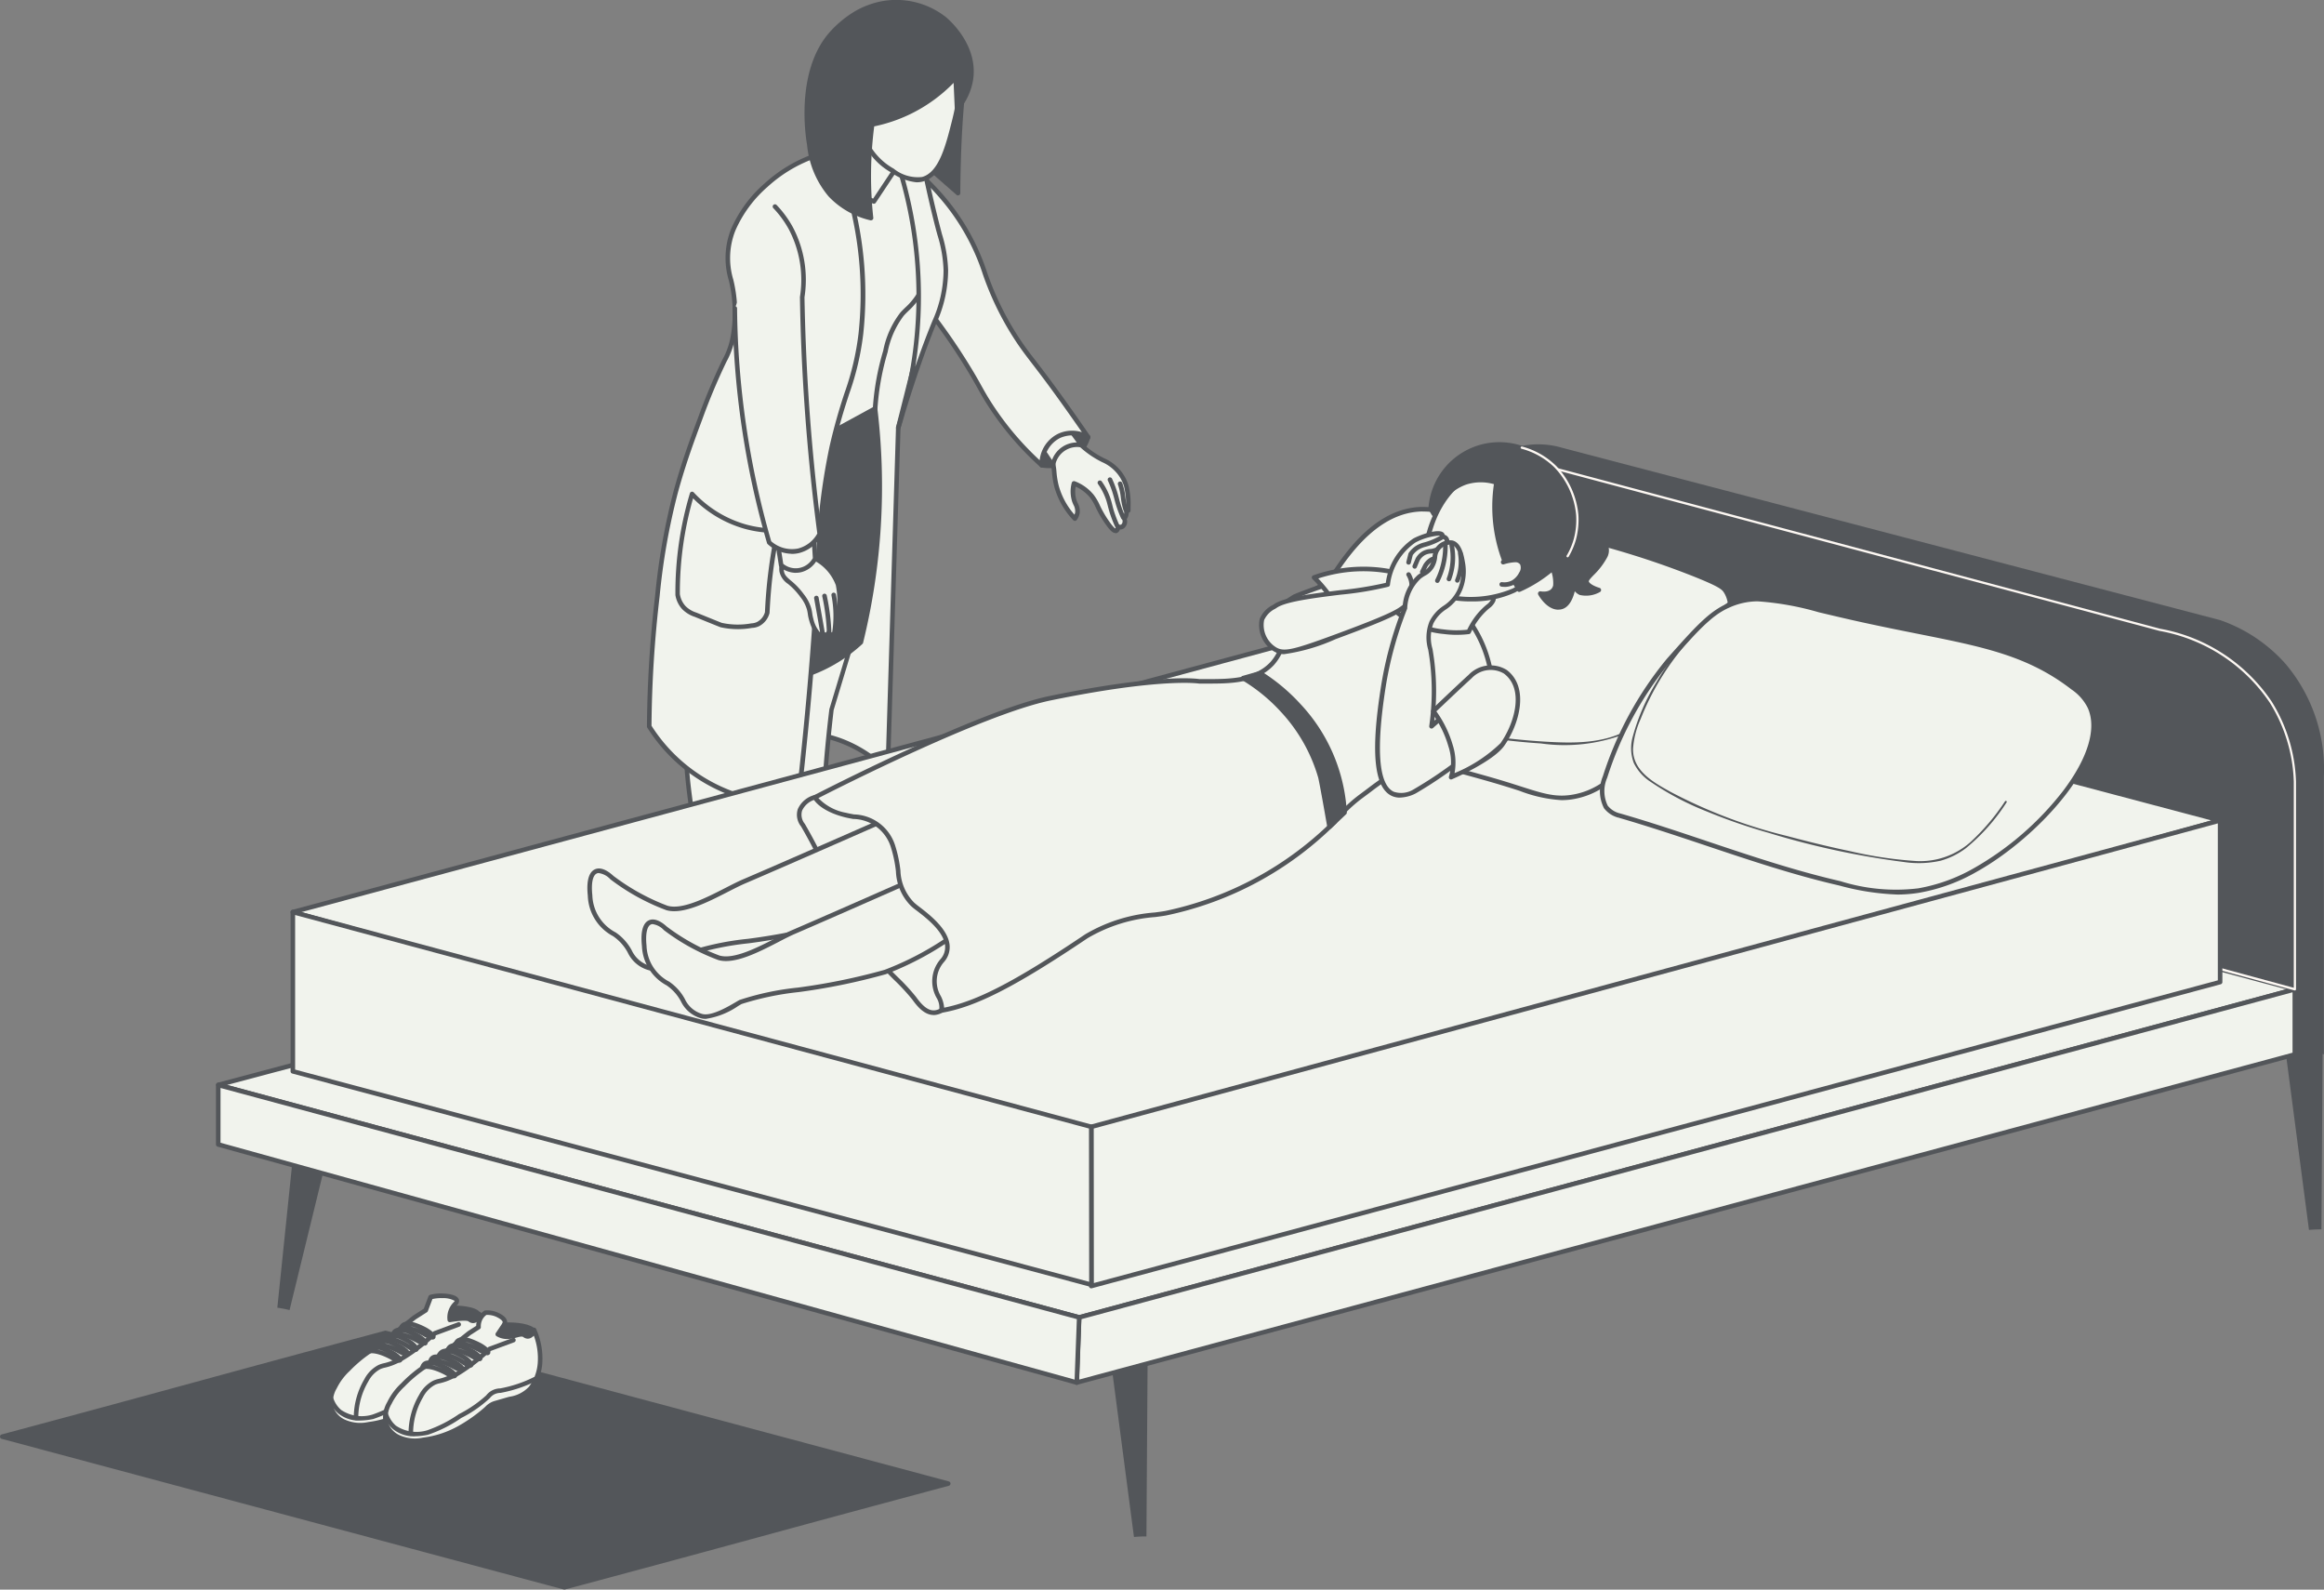 <svg id="グループ_11817" data-name="グループ 11817" xmlns="http://www.w3.org/2000/svg" xmlns:xlink="http://www.w3.org/1999/xlink" width="167.662" height="114.652" viewBox="0 0 167.662 114.652">
  <rect x="0" y="0" width="167.662" height="114.652" fill="#808080" stroke="none"/>
  <defs>
    <clipPath id="clip-path">
      <rect id="長方形_8190" data-name="長方形 8190" width="167.662" height="114.652" fill="none"/>
    </clipPath>
  </defs>
  <g id="グループ_11817-2" data-name="グループ 11817" clip-path="url(#clip-path)">
    <path id="パス_24115" data-name="パス 24115" d="M96.585,104.651a11.881,11.881,0,0,1,2.652,1.239c.706.447,1.138.76,1.326,1.3a1.743,1.743,0,0,1-.145,1.372,17.378,17.378,0,0,1-4.5-.191,16.377,16.377,0,0,1-2.937-.8,4.434,4.434,0,0,1-.2-1.306,4.384,4.384,0,0,1,.1-.964,1.51,1.51,0,0,1,.553-.717c.825-.543,2.174-.251,3.145.07" transform="translate(-35.841 -40.282)" fill="#f1f3ed"/>
    <path id="パス_24116" data-name="パス 24116" d="M98.791,108.684a17.372,17.372,0,0,1-3-.259,16.648,16.648,0,0,1-2.965-.807l-.075-.028-.025-.077a4.57,4.57,0,0,1-.1-2.354,1.679,1.679,0,0,1,.623-.82c.7-.457,1.8-.44,3.288.052a12.12,12.12,0,0,1,2.689,1.256c.706.447,1.184.785,1.393,1.381a1.876,1.876,0,0,1-.155,1.5l-.041.08-.091.008q-.769.066-1.537.066m-5.775-1.345a16.237,16.237,0,0,0,2.83.762,17.151,17.151,0,0,0,4.362.2,1.539,1.539,0,0,0,.1-1.162c-.175-.5-.592-.789-1.259-1.212A11.8,11.8,0,0,0,96.43,104.7c-1.367-.452-2.406-.482-3-.089a1.356,1.356,0,0,0-.492.643,4.391,4.391,0,0,0-.091.9,4.255,4.255,0,0,0,.172,1.181" transform="translate(-35.738 -40.177)" fill="#53565a"/>
    <path id="パス_24117" data-name="パス 24117" d="M98.576,110H98.4a12.167,12.167,0,0,1-2.656-.367,17.676,17.676,0,0,1-2.8-.881.164.164,0,1,1,.125-.3,17.25,17.25,0,0,0,2.749.865,11.892,11.892,0,0,0,2.588.359,10.487,10.487,0,0,0,2-.161.164.164,0,0,1,.058.323,10.835,10.835,0,0,1-1.9.167" transform="translate(-35.865 -41.889)" fill="#53565a"/>
    <path id="パス_24118" data-name="パス 24118" d="M102.569,107.794a2.04,2.04,0,0,0-1.607.144c-.881.361-1.528,1.135-1.317,1.385.1.115.35.091.761.057.6-.048,1.493-.112,2.646-.163a1.115,1.115,0,0,0-.484-1.423" transform="translate(-38.477 -41.593)" fill="#53565a"/>
    <path id="パス_24119" data-name="パス 24119" d="M99.852,109.468a.525.525,0,0,1-.436-.143.375.375,0,0,1-.063-.347,2.561,2.561,0,0,1,1.443-1.3,2.169,2.169,0,0,1,1.743-.137,1.273,1.273,0,0,1,.565,1.625l-.037.1-.11,0c-.921.041-1.809.1-2.64.163l-.038,0c-.166.014-.307.025-.427.025m2.066-1.734a2.746,2.746,0,0,0-1,.251,2.43,2.43,0,0,0-1.235,1.027.173.173,0,0,0-.018.1,1.624,1.624,0,0,0,.584,0l.038,0c.8-.065,1.653-.118,2.536-.158a.933.933,0,0,0-.435-1.118,1.05,1.05,0,0,0-.474-.1m1.031,1.38h0Z" transform="translate(-38.373 -41.489)" fill="#53565a"/>
    <path id="パス_24120" data-name="パス 24120" d="M101.435,106.724a2.148,2.148,0,0,0-.875-.036,1.842,1.842,0,0,0-1.072.571" transform="translate(-38.432 -41.201)" fill="#f1f3ed"/>
    <path id="パス_24121" data-name="パス 24121" d="M99.386,107.32a.164.164,0,0,1-.123-.273,2.019,2.019,0,0,1,1.167-.625,2.329,2.329,0,0,1,.942.039.164.164,0,0,1-.08.319,2,2,0,0,0-.807-.034,1.686,1.686,0,0,0-.976.519.163.163,0,0,1-.123.055" transform="translate(-38.328 -41.098)" fill="#53565a"/>
    <path id="パス_24122" data-name="パス 24122" d="M100.606,106.06a2.148,2.148,0,0,0-.875-.036,1.838,1.838,0,0,0-1.072.572" transform="translate(-38.111 -40.945)" fill="#f1f3ed"/>
    <path id="パス_24123" data-name="パス 24123" d="M98.557,106.656a.164.164,0,0,1-.123-.273,2.019,2.019,0,0,1,1.167-.625,2.334,2.334,0,0,1,.941.039.164.164,0,1,1-.079.319,2,2,0,0,0-.808-.034,1.686,1.686,0,0,0-.976.519.163.163,0,0,1-.123.055" transform="translate(-38.008 -40.841)" fill="#53565a"/>
    <path id="パス_24124" data-name="パス 24124" d="M99.426,105.554a2.148,2.148,0,0,0-.875-.036,1.842,1.842,0,0,0-1.072.571" transform="translate(-37.655 -40.749)" fill="#f1f3ed"/>
    <path id="パス_24125" data-name="パス 24125" d="M97.376,106.15a.164.164,0,0,1-.122-.274,2.026,2.026,0,0,1,1.166-.624,2.317,2.317,0,0,1,.943.039.164.164,0,0,1-.08.319,1.991,1.991,0,0,0-.808-.034,1.692,1.692,0,0,0-.976.519.162.162,0,0,1-.123.055" transform="translate(-37.552 -40.646)" fill="#53565a"/>
    <path id="パス_24126" data-name="パス 24126" d="M87.006,111.025a10.606,10.606,0,0,1,2.462,1.271c.655.459,1.056.78,1.23,1.33a1.953,1.953,0,0,1-.134,1.408,14.652,14.652,0,0,1-4.174-.2,14.1,14.1,0,0,1-2.725-.82l-.092-2.329a1.433,1.433,0,0,1,.513-.736c.766-.557,2.018-.258,2.92.072" transform="translate(-32.283 -42.74)" fill="#f1f3ed"/>
    <path id="パス_24127" data-name="パス 24127" d="M89.046,115.162a14.645,14.645,0,0,1-2.791-.266,14.247,14.247,0,0,1-2.757-.829l-.1-.04-.1-2.463.009-.028a1.582,1.582,0,0,1,.574-.819c.651-.474,1.685-.457,3.073.05a10.856,10.856,0,0,1,2.5,1.291,2.837,2.837,0,0,1,1.293,1.415A2.079,2.079,0,0,1,90.609,115l-.039.085-.094.009q-.714.07-1.43.069M83.72,113.8a13.929,13.929,0,0,0,2.6.77,14.479,14.479,0,0,0,4.031.2,1.754,1.754,0,0,0,.089-1.2c-.162-.512-.549-.812-1.169-1.245a10.489,10.489,0,0,0-2.424-1.251c-1.261-.461-2.219-.493-2.768-.093a1.253,1.253,0,0,0-.445.627Z" transform="translate(-32.179 -42.636)" fill="#53565a"/>
    <path id="パス_24128" data-name="パス 24128" d="M88.788,116.518h-.161a10.328,10.328,0,0,1-2.47-.377,15.233,15.233,0,0,1-2.6-.905.164.164,0,0,1,.136-.3,14.926,14.926,0,0,0,2.548.885,9.865,9.865,0,0,0,2.4.368,8.784,8.784,0,0,0,1.855-.164.164.164,0,1,1,.063.322,9.14,9.14,0,0,1-1.763.172" transform="translate(-32.238 -44.393)" fill="#53565a"/>
    <path id="パス_24129" data-name="パス 24129" d="M92.5,114.251a1.737,1.737,0,0,0-1.492.147c-.817.372-1.418,1.165-1.222,1.422.09.118.325.093.706.058.561-.05,1.386-.115,2.457-.167a1.2,1.2,0,0,0-.449-1.46" transform="translate(-34.669 -44.086)" fill="#53565a"/>
    <path id="パス_24130" data-name="パス 24130" d="M89.974,115.968a.484.484,0,0,1-.421-.151.407.407,0,0,1-.053-.361,2.481,2.481,0,0,1,1.338-1.31,1.889,1.889,0,0,1,1.64-.141A1.361,1.361,0,0,1,93,115.66l-.035.108-.114.006c-.856.042-1.68.1-2.45.167l-.036,0c-.15.014-.282.025-.4.025m1.916-1.779a2.344,2.344,0,0,0-.916.255,2.283,2.283,0,0,0-1.151,1.076.157.157,0,0,0-.009.1,1.452,1.452,0,0,0,.526,0l.035,0c.74-.066,1.528-.12,2.346-.161a1.011,1.011,0,0,0-.4-1.158.869.869,0,0,0-.428-.1" transform="translate(-34.566 -43.984)" fill="#53565a"/>
    <path id="パス_24131" data-name="パス 24131" d="M91.449,113.153a1.814,1.814,0,0,0-.812-.037,1.682,1.682,0,0,0-.995.587" transform="translate(-34.628 -43.684)" fill="#f1f3ed"/>
    <path id="パス_24132" data-name="パス 24132" d="M89.539,113.764a.163.163,0,0,1-.1-.036.165.165,0,0,1-.025-.231,1.861,1.861,0,0,1,1.092-.645,1.994,1.994,0,0,1,.886.04.164.164,0,1,1-.088.317,1.645,1.645,0,0,0-.738-.034,1.526,1.526,0,0,0-.9.528.163.163,0,0,1-.128.061" transform="translate(-34.524 -43.581)" fill="#53565a"/>
    <path id="パス_24133" data-name="パス 24133" d="M90.679,112.472a1.814,1.814,0,0,0-.812-.037,1.684,1.684,0,0,0-.995.587" transform="translate(-34.33 -43.421)" fill="#f1f3ed"/>
    <path id="パス_24134" data-name="パス 24134" d="M88.769,113.083a.164.164,0,0,1-.128-.267,1.857,1.857,0,0,1,1.092-.646,1.984,1.984,0,0,1,.886.041.164.164,0,0,1-.088.316,1.649,1.649,0,0,0-.738-.034,1.517,1.517,0,0,0-.9.528.164.164,0,0,1-.128.061" transform="translate(-34.227 -43.318)" fill="#53565a"/>
    <path id="パス_24135" data-name="パス 24135" d="M97.248,42.613l-.76,24.772A9.378,9.378,0,0,0,93.1,65.18c-4.388-1.63-8.476.783-9.119,1.176q1.766-17.281,3.53-34.562l9.405-1.367,3.191.838Z" transform="translate(-32.443 -11.754)" fill="#f1f3ed"/>
    <path id="パス_24136" data-name="パス 24136" d="M96.384,67.446a.166.166,0,0,1-.117-.049,9.151,9.151,0,0,0-3.323-2.168c-4.087-1.518-7.9.506-8.976,1.163a.163.163,0,0,1-.173,0,.165.165,0,0,1-.076-.156l3.529-34.561a.165.165,0,0,1,.14-.146l9.405-1.367a.148.148,0,0,1,.066,0L100.05,31a.164.164,0,0,1,.117.2l-2.86,11.331-.76,24.754a.164.164,0,0,1-.1.148.159.159,0,0,1-.06.012m-6.547-3.1a9.2,9.2,0,0,1,3.221.572A9.432,9.432,0,0,1,96.231,66.9l.749-24.4a.172.172,0,0,1,0-.036l2.824-11.19-3-.789-9.246,1.345L84.079,65.946a12.059,12.059,0,0,1,5.758-1.6" transform="translate(-32.34 -11.65)" fill="#53565a"/>
    <path id="パス_24137" data-name="パス 24137" d="M122.272,51.261q.058.766.115,1.532a3.014,3.014,0,0,0,2.224-.474,2.961,2.961,0,0,0,1.119-1.55l-1.792-.969Z" transform="translate(-47.232 -19.237)" fill="#53565a"/>
    <path id="パス_24138" data-name="パス 24138" d="M122.823,52.9a3.161,3.161,0,0,1-.568-.05.164.164,0,0,1-.134-.149l-.115-1.532a.164.164,0,0,1,.055-.136l1.666-1.461a.165.165,0,0,1,.187-.021l1.793.97a.164.164,0,0,1,.078.193,3.122,3.122,0,0,1-1.181,1.637,3.082,3.082,0,0,1-1.78.55m-.384-.354a2.855,2.855,0,0,0,1.976-.466,2.789,2.789,0,0,0,1.014-1.337l-1.572-.849-1.518,1.332Z" transform="translate(-47.129 -19.134)" fill="#53565a"/>
    <path id="パス_24139" data-name="パス 24139" d="M125.038,51.176a4.514,4.514,0,0,1-.672-.725,5.153,5.153,0,0,1-.657-1.257l-2.146.951a4.571,4.571,0,0,1,1.18,1.682,15.644,15.644,0,0,1,.438,2.241,5.478,5.478,0,0,0,1.326,2.335.979.979,0,0,0,.183-.436,1.676,1.676,0,0,0-.223-.836,2.24,2.24,0,0,1-.026-1.262,3.071,3.071,0,0,1,1.288.922c.405.508.441.952,1.113,1.909.257.366.484.632.633.581.092-.031.13-.172.147-.294a.377.377,0,0,0,.294,0,.467.467,0,0,0,.147-.589.685.685,0,0,0,.147-.294.677.677,0,0,0,0-.294h.147c0-.068,0-.17,0-.295a5.468,5.468,0,0,0-.147-1.47,2.875,2.875,0,0,0-.441-.883c-.687-.969-1.464-.851-2.73-1.987" transform="translate(-46.958 -19.003)" fill="#f1f3ed"/>
    <path id="パス_24140" data-name="パス 24140" d="M127.329,57.349c-.218,0-.438-.247-.726-.659a7.883,7.883,0,0,1-.7-1.2,3.474,3.474,0,0,0-.408-.7A2.824,2.824,0,0,0,124.459,54a2,2,0,0,0,.06.978c.023.067.052.132.082.2a1.24,1.24,0,0,1,.149.714,1.133,1.133,0,0,1-.214.51.163.163,0,0,1-.123.068.166.166,0,0,1-.131-.053,5.709,5.709,0,0,1-1.363-2.4,6.252,6.252,0,0,1-.165-.994,4.244,4.244,0,0,0-.267-1.229,4.384,4.384,0,0,0-1.138-1.621.164.164,0,0,1,.045-.271l2.146-.95a.164.164,0,0,1,.22.093,5.029,5.029,0,0,0,.636,1.217,4.376,4.376,0,0,0,.649.7,6.568,6.568,0,0,0,1.462.986,3.213,3.213,0,0,1,1.293,1.028,3.065,3.065,0,0,1,.465.932,5.58,5.58,0,0,1,.154,1.515c0,.126,0,.23,0,.3a.165.165,0,0,1-.131.159.864.864,0,0,1-.02.169.84.84,0,0,1-.125.29.608.608,0,0,1-.255.7.457.457,0,0,1-.243.048.372.372,0,0,1-.22.256.3.3,0,0,1-.094.015M124.337,53.6a.162.162,0,0,1,.061.012,3.22,3.22,0,0,1,1.356.973,3.77,3.77,0,0,1,.446.757,7.476,7.476,0,0,0,.672,1.159c.287.41.409.5.451.514,0-.014.019-.058.033-.155a.163.163,0,0,1,.079-.118.161.161,0,0,1,.142-.012.226.226,0,0,0,.161.007.311.311,0,0,0,.068-.383.166.166,0,0,1,.028-.166.512.512,0,0,0,.112-.446.164.164,0,0,1,.032-.139.166.166,0,0,1,.112-.061c0-.039,0-.082,0-.128a5.353,5.353,0,0,0-.141-1.427,2.705,2.705,0,0,0-.417-.833,2.909,2.909,0,0,0-1.178-.928,6.868,6.868,0,0,1-1.528-1.032,4.77,4.77,0,0,1-.7-.751,5.244,5.244,0,0,1-.615-1.133l-1.764.781a4.637,4.637,0,0,1,1.042,1.57,4.547,4.547,0,0,1,.288,1.315,6.022,6.022,0,0,0,.156.945,5.3,5.3,0,0,0,1.138,2.1.737.737,0,0,0,.05-.179.934.934,0,0,0-.123-.535c-.033-.075-.067-.15-.093-.226a2.438,2.438,0,0,1-.031-1.352.164.164,0,0,1,.16-.127" transform="translate(-46.855 -18.9)" fill="#53565a"/>
    <path id="パス_24141" data-name="パス 24141" d="M121.849,50.972l1.176,1.765a1.775,1.775,0,0,1,2.059-1.471l-1.176-1.618a1.862,1.862,0,0,0-1.618.441,1.651,1.651,0,0,0-.441.883" transform="translate(-47.069 -19.165)" fill="#f1f3ed"/>
    <path id="パス_24142" data-name="パス 24142" d="M122.922,52.8a.165.165,0,0,1-.137-.073l-1.176-1.765a.162.162,0,0,1-.025-.118,1.8,1.8,0,0,1,.486-.97,2.016,2.016,0,0,1,1.768-.487.165.165,0,0,1,.1.064l1.176,1.618a.164.164,0,0,1-.161.258,1.611,1.611,0,0,0-1.869,1.334.164.164,0,0,1-.127.135.169.169,0,0,1-.035,0m-1-1.964.94,1.409a1.92,1.92,0,0,1,1.783-1.267l-.931-1.28a1.679,1.679,0,0,0-1.407.406,1.464,1.464,0,0,0-.384.732" transform="translate(-46.965 -19.062)" fill="#53565a"/>
    <path id="パス_24143" data-name="パス 24143" d="M113.575,32.972c-3.029-4.394-2.293-6.76-5.747-10.7-.422-.482-.793-.857-1.037-1.095l-3.313,3.046a31.973,31.973,0,0,0,3.6,6.471c.5.688,1.377,1.814,2.494,3.595.856,1.366,1.083,1.885,1.607,2.741a21.536,21.536,0,0,0,3.947,4.706,2.269,2.269,0,0,1,1.257-2.123,2.363,2.363,0,0,1,2.086.1c-.337-.491-.864-1.253-1.521-2.176-2.076-2.917-2.579-3.409-3.375-4.564" transform="translate(-39.972 -8.18)" fill="#f1f3ed"/>
    <path id="パス_24144" data-name="パス 24144" d="M115.025,41.8a.16.16,0,0,1-.11-.044,21.89,21.89,0,0,1-3.977-4.742c-.217-.354-.383-.651-.563-.973-.253-.453-.541-.966-1.043-1.766-.935-1.491-1.707-2.532-2.217-3.221l-.269-.365a32.586,32.586,0,0,1-3.62-6.5.166.166,0,0,1,.04-.185l3.313-3.046a.164.164,0,0,1,.226,0c.36.352.711.724,1.046,1.105a16.2,16.2,0,0,1,3.232,5.676,21.177,21.177,0,0,0,2.527,5.039c.336.488.612.848,1,1.346.5.649,1.183,1.537,2.378,3.216.52.73,1.032,1.464,1.522,2.179a.164.164,0,0,1-.217.235,2.186,2.186,0,0,0-1.933-.093,2.1,2.1,0,0,0-1.164,1.971.165.165,0,0,1-.164.169M103.572,24.162a32.146,32.146,0,0,0,3.537,6.332l.268.363c.514.692,1.291,1.739,2.232,3.24.506.808.8,1.325,1.051,1.78.179.32.342.613.557.963a21.388,21.388,0,0,0,3.658,4.432,2.413,2.413,0,0,1,1.335-1.911,2.378,2.378,0,0,1,1.71-.112c-.393-.569-.8-1.146-1.208-1.721-1.191-1.674-1.872-2.56-2.37-3.207-.371-.483-.665-.865-1.006-1.359a21.4,21.4,0,0,1-2.563-5.11,15.944,15.944,0,0,0-3.173-5.576c-.294-.336-.6-.664-.917-.976Z" transform="translate(-39.869 -8.077)" fill="#53565a"/>
    <path id="パス_24145" data-name="パス 24145" d="M96.854,73.013l-1.731,5.715c-.2,1.672-.371,3.434-.494,5.28-.187,2.8-.244,5.444-.212,7.893h1.06c-.937-.125-1.608.1-1.7.478-.017.073-.041.271.212.6l-1.908-.12a43.857,43.857,0,0,1-1.06-12.2,43.187,43.187,0,0,1,.585-5.11L91.6,71.418l3.764-.06,1.487,1.655" transform="translate(-35.137 -27.565)" fill="#f1f3ed"/>
    <path id="パス_24146" data-name="パス 24146" d="M93.89,93.037h-.01l-1.908-.12a.165.165,0,0,1-.15-.128,44.007,44.007,0,0,1-1.064-12.244,43.54,43.54,0,0,1,.587-5.129l-.009-4.1a.164.164,0,0,1,.161-.164l3.765-.06a.165.165,0,0,1,.125.055L96.873,72.8a.165.165,0,0,1,.035.157l-1.731,5.715c-.2,1.711-.37,3.485-.487,5.243-.17,2.557-.242,5.15-.214,7.711a3.409,3.409,0,0,1,.92.008.164.164,0,0,1-.022.327h-.932c-.35.061-.568.2-.6.352-.012.051-.018.2.182.46a.164.164,0,0,1-.129.265m-1.775-.44,1.469.092a.7.7,0,0,1-.066-.451.83.83,0,0,1,.631-.541c-.031-2.591.041-5.216.214-7.8.118-1.764.284-3.543.5-5.288l1.709-5.655L95.192,71.42l-3.527.056.006,3.969A43.354,43.354,0,0,0,92.115,92.6" transform="translate(-35.034 -27.461)" fill="#53565a"/>
    <path id="パス_24147" data-name="パス 24147" d="M87.2,77.9l-1.692,5.534q-.249,6.967-.5,13.934l.62-.115c-.537.043-1.6.17-1.656.579-.017.115.039.3.414.579L83.043,98.3c-1.651-7.7-2.54-13.459-2.314-14.886.067-.424.147-.883.147-.883.264-1.512.49-2.451.588-2.942a12.326,12.326,0,0,0,.147-3.677l4.135.39Z" transform="translate(-31.171 -29.323)" fill="#f1f3ed"/>
    <path id="パス_24148" data-name="パス 24148" d="M84.285,98.473h-.014l-1.345-.116a.164.164,0,0,1-.147-.129c-1.636-7.625-2.545-13.492-2.316-14.946.068-.425.148-.885.148-.885.2-1.129.374-1.943.49-2.481.041-.185.074-.339.1-.465a12.318,12.318,0,0,0,.144-3.628.165.165,0,0,1,.047-.132.158.158,0,0,1,.132-.047l4.135.39a.165.165,0,0,1,.106.053l1.451,1.6a.166.166,0,0,1,.036.158l-1.686,5.513-.487,13.672c.135-.017.28-.033.435-.045a.161.161,0,0,1,.176.142.164.164,0,0,1-.133.184l-.62.115a.162.162,0,0,1-.118-.022c-.58.109-.772.258-.785.347,0,.035.006.168.349.423a.164.164,0,0,1-.1.3m-1.21-.433.758.065a.533.533,0,0,1-.125-.4c.043-.292.385-.5,1.04-.622l.491-13.758a.16.16,0,0,1,.007-.042L86.91,77.84l-1.346-1.485-3.874-.366a12.549,12.549,0,0,1-.168,3.527c-.026.126-.06.282-.1.469-.116.536-.292,1.346-.488,2.468,0,0-.08.457-.147.88-.223,1.41.674,7.176,2.287,14.706" transform="translate(-31.069 -29.22)" fill="#53565a"/>
    <path id="パス_24149" data-name="パス 24149" d="M94.415,47.71A47.063,47.063,0,0,1,93.39,64.561a11.09,11.09,0,0,1-4.282,2.454,11.53,11.53,0,0,1-7.743-.491l-.382-6.271L87.31,47.22Z" transform="translate(-31.283 -18.241)" fill="#53565a"/>
    <path id="パス_24150" data-name="パス 24150" d="M85.873,67.536a12.087,12.087,0,0,1-4.675-.965.164.164,0,0,1-.1-.141l-.382-6.271a.165.165,0,0,1,.016-.082l6.326-13.032a.168.168,0,0,1,.159-.093l7.106.49a.165.165,0,0,1,.152.144A47.2,47.2,0,0,1,93.446,64.5a.16.16,0,0,1-.048.082,11.162,11.162,0,0,1-4.345,2.489,10.979,10.979,0,0,1-3.18.468M81.42,66.309a11.292,11.292,0,0,0,7.537.446,10.827,10.827,0,0,0,4.182-2.384,46.886,46.886,0,0,0,1.026-16.609l-6.859-.473L81.047,60.183Z" transform="translate(-31.18 -18.137)" fill="#53565a"/>
    <rect id="長方形_8189" data-name="長方形 8189" width="4.444" height="4.962" transform="translate(60.825 10.494)" fill="#f1f3ed"/>
    <path id="パス_24151" data-name="パス 24151" d="M103.451,22.122H99.006a.164.164,0,0,1-.164-.164V17a.164.164,0,0,1,.164-.164h4.444a.164.164,0,0,1,.164.164v4.962a.164.164,0,0,1-.164.164m-4.281-.328h4.116V17.16H99.17Z" transform="translate(-38.182 -6.502)" fill="#53565a"/>
    <path id="パス_24152" data-name="パス 24152" d="M103.536,28.8a7.817,7.817,0,0,1-1.176,1.34,6.426,6.426,0,0,0-1.2,2.7,18.49,18.49,0,0,0-.743,4.12l-3.9,2.128,1-18.241,2.821,1.172,1.759-2.643.942.3c1.144,3.481,1.437,6.306,1.129,7.577a5.88,5.88,0,0,1-.621,1.552" transform="translate(-37.281 -7.481)" fill="#f1f3ed"/>
    <path id="パス_24153" data-name="パス 24153" d="M96.406,39.14a.164.164,0,0,1-.164-.173l1-18.241a.163.163,0,0,1,.226-.142l2.7,1.119,1.683-2.53a.166.166,0,0,1,.187-.065l.943.3a.165.165,0,0,1,.106.1c1.046,3.183,1.49,6.192,1.132,7.668a6,6,0,0,1-.641,1.6,4.859,4.859,0,0,1-.843,1.008c-.118.114-.234.226-.35.355a6.323,6.323,0,0,0-1.169,2.633,18.379,18.379,0,0,0-.736,4.084.166.166,0,0,1-.085.133l-3.9,2.128a.165.165,0,0,1-.079.02m1.148-18.165L96.586,38.69l3.565-1.944a18.69,18.69,0,0,1,.743-4.066,6.523,6.523,0,0,1,1.239-2.758c.121-.134.242-.252.365-.371a4.585,4.585,0,0,0,.794-.945,5.827,5.827,0,0,0,.6-1.5c.28-1.155.047-3.889-1.1-7.408l-.744-.236L100.359,22a.165.165,0,0,1-.2.061Zm5.878,7.717h0Z" transform="translate(-37.177 -7.378)" fill="#53565a"/>
    <path id="パス_24154" data-name="パス 24154" d="M105.6,19a31.215,31.215,0,0,1,0,18.975,78.86,78.86,0,0,1,2.589-7.58,9.241,9.241,0,0,0,.847-3.789,11.093,11.093,0,0,0-.536-2.937c-.317-1.222-.747-3-1.18-5.242L105.6,19" transform="translate(-40.79 -7.12)" fill="#f1f3ed"/>
    <path id="パス_24155" data-name="パス 24155" d="M105.491,38.041a.162.162,0,0,1-.048-.007.164.164,0,0,1-.109-.2q.163-.556.325-1.09a31.038,31.038,0,0,0-.325-17.789.164.164,0,0,1,.1-.206l1.719-.573a.165.165,0,0,1,.214.125c.346,1.8.743,3.556,1.178,5.232l.095.363a9.833,9.833,0,0,1,.447,2.613,9.232,9.232,0,0,1-.831,3.783l-.029.07c-.761,1.869-1.5,4-2.257,6.474q-.154.55-.327,1.094a.165.165,0,0,1-.157.115m.206-19.035a31.38,31.38,0,0,1,1.022,14.459c.4-1.159.8-2.231,1.209-3.231l.028-.07a8.93,8.93,0,0,0,.806-3.655,9.421,9.421,0,0,0-.436-2.534l-.1-.363c-.422-1.626-.807-3.33-1.146-5.069Z" transform="translate(-40.686 -7.017)" fill="#53565a"/>
    <path id="パス_24156" data-name="パス 24156" d="M84.744,20.454a10.333,10.333,0,0,1,3.437-2.08L90.8,21.3a26.638,26.638,0,0,1,.791,9.871c-.352,3.139-1.227,4.294-2.1,8.18-.694,3.092-.7,4.337-1.11,10.879-.221,3.545-.606,8.556-1.323,14.707a11.456,11.456,0,0,1-4.707-.588,11.923,11.923,0,0,1-6.03-4.853,85.442,85.442,0,0,1,.589-9.412,47.417,47.417,0,0,1,1.323-7.5c.56-2.065,1.189-3.753,1.765-5.294,1.784-4.783,2.13-4.406,2.392-6.081.582-3.7-1.135-4.77,0-7.554a9.094,9.094,0,0,1,2.358-3.2" transform="translate(-29.481 -7.098)" fill="#f1f3ed"/>
    <path id="パス_24157" data-name="パス 24157" d="M85.977,65.037A11.461,11.461,0,0,1,82.19,64.4a12.087,12.087,0,0,1-6.114-4.92.165.165,0,0,1-.026-.09,85.9,85.9,0,0,1,.59-9.43,47.529,47.529,0,0,1,1.328-7.524c.56-2.068,1.2-3.784,1.765-5.3a44.681,44.681,0,0,1,1.763-4.2,5.393,5.393,0,0,0,.626-1.86,9.874,9.874,0,0,0-.167-3.863,5.638,5.638,0,0,1,.177-3.727,9.232,9.232,0,0,1,2.4-3.257,10.434,10.434,0,0,1,3.493-2.113.164.164,0,0,1,.179.045l2.615,2.924a.168.168,0,0,1,.036.068,26.773,26.773,0,0,1,.8,9.932,19.837,19.837,0,0,1-1.018,4.327c-.333,1.031-.711,2.2-1.086,3.869a45.848,45.848,0,0,0-.973,8.7l-.133,2.159c-.3,4.794-.745,9.745-1.324,14.716a.165.165,0,0,1-.15.145q-.5.041-.986.04m-9.6-5.693A11.751,11.751,0,0,0,82.3,64.089a11.216,11.216,0,0,0,4.5.59c.571-4.92,1.011-9.819,1.307-14.564l.133-2.158a46.062,46.062,0,0,1,.981-8.747,40.454,40.454,0,0,1,1.094-3.9,19.564,19.564,0,0,0,1-4.263,26.446,26.446,0,0,0-.776-9.772L88.03,18.464a10.1,10.1,0,0,0-3.279,2.008,8.913,8.913,0,0,0-2.316,3.139,5.364,5.364,0,0,0-.159,3.539,10.151,10.151,0,0,1,.169,3.979,5.712,5.712,0,0,1-.655,1.95,44.322,44.322,0,0,0-1.747,4.162c-.566,1.519-1.2,3.228-1.76,5.28A47.279,47.279,0,0,0,76.966,50a85.583,85.583,0,0,0-.587,9.346" transform="translate(-29.377 -6.995)" fill="#53565a"/>
    <path id="パス_24158" data-name="パス 24158" d="M111.022,8.646c.161-.609.229-.731.261-.725.116.019-.149,1.684-.311,4.449-.015.252-.068,1.171-.1,2.38-.026.89-.036,1.651-.039,2.238L108,14.507Z" transform="translate(-41.718 -3.06)" fill="#53565a"/>
    <path id="パス_24159" data-name="パス 24159" d="M110.727,17.048a.166.166,0,0,1-.108-.041l-2.835-2.481a.166.166,0,0,1-.038-.2l3.018-5.845c.193-.726.261-.859.443-.828.21.036.2.145.075,1.48-.072.771-.172,1.825-.249,3.142-.025.417-.07,1.281-.1,2.375-.022.736-.035,1.488-.039,2.234a.165.165,0,0,1-.1.15.171.171,0,0,1-.068.014m-2.63-2.684,2.468,2.16c.006-.63.018-1.262.036-1.883.033-1.1.079-1.964.1-2.385.077-1.321.177-2.379.25-3.151.011-.117.021-.23.031-.338Zm2.821-5.823h0Z" transform="translate(-41.614 -2.955)" fill="#53565a"/>
    <path id="パス_24160" data-name="パス 24160" d="M108.334,8.535a16.223,16.223,0,0,1-.438,2.7c-.477,1.91-.981,3.929-2.3,4.292a2.893,2.893,0,0,1-2.173-.621,4.75,4.75,0,0,1-2.276-3,4.294,4.294,0,0,1,.29-2.771,3.894,3.894,0,0,1,6.9-.6" transform="translate(-39.029 -2.595)" fill="#f1f3ed"/>
    <path id="パス_24161" data-name="パス 24161" d="M105.078,15.644a3.817,3.817,0,0,1-1.844-.7,4.846,4.846,0,0,1-2.354-3.107,4.4,4.4,0,0,1,.3-2.876,4.057,4.057,0,0,1,7.182-.621.163.163,0,0,1,.028.1,16.4,16.4,0,0,1-.442,2.727c-.494,1.978-1,4.022-2.418,4.411a1.709,1.709,0,0,1-.456.061m-.1-8.864a4.058,4.058,0,0,0-3.772,4.988,4.519,4.519,0,0,0,2.2,2.894,2.759,2.759,0,0,0,2.045.6c1.228-.338,1.715-2.287,2.187-4.173a16.161,16.161,0,0,0,.428-2.614,3.965,3.965,0,0,0-2.792-1.686q-.15-.013-.3-.013" transform="translate(-38.925 -2.492)" fill="#53565a"/>
    <path id="パス_24162" data-name="パス 24162" d="M98.442,1.03a6.117,6.117,0,0,1,1.745-.66,5.584,5.584,0,0,1,4.567,1.073c.209.171,2.309,1.945,1.924,4.406a4.341,4.341,0,0,1-.992,2.113q-.052-1.139-.1-2.277a11.094,11.094,0,0,1-3.311,2.484,11.026,11.026,0,0,1-2.711.911,28.216,28.216,0,0,0-.081,6.748,5.863,5.863,0,0,1-2.945-1.677,6.544,6.544,0,0,1-1.512-3.641c-.068-.382-.851-5.1,1.512-7.893a7.7,7.7,0,0,1,1.908-1.59" transform="translate(-36.637 -0.101)" fill="#53565a"/>
    <path id="パス_24163" data-name="パス 24163" d="M99.375,15.892a.161.161,0,0,1-.038,0,6.018,6.018,0,0,1-3.028-1.725,6.748,6.748,0,0,1-1.553-3.723c-.094-.524-.842-5.2,1.548-8.028A7.787,7.787,0,0,1,98.258.785a6.227,6.227,0,0,1,1.793-.677,5.8,5.8,0,0,1,4.7,1.107c.245.2,2.378,2.028,1.982,4.559a4.493,4.493,0,0,1-1.029,2.193.164.164,0,0,1-.29-.1l-.086-1.89a11.2,11.2,0,0,1-3.092,2.238,11.213,11.213,0,0,1-2.635.9,27.985,27.985,0,0,0-.066,6.593.163.163,0,0,1-.163.182M98.338.928l.08.144a7.607,7.607,0,0,0-1.863,1.552c-2.293,2.711-1.566,7.249-1.476,7.758A6.4,6.4,0,0,0,96.55,13.94a5.629,5.629,0,0,0,2.637,1.569c-.09-.9-.138-1.82-.141-2.725a28.34,28.34,0,0,1,.247-3.826.164.164,0,0,1,.131-.139,10.871,10.871,0,0,0,2.67-.9,10.9,10.9,0,0,0,3.262-2.447.166.166,0,0,1,.177-.044.163.163,0,0,1,.107.147l.083,1.827a4.068,4.068,0,0,0,.686-1.681c.368-2.351-1.636-4.066-1.865-4.254a5.467,5.467,0,0,0-4.431-1.04,5.925,5.925,0,0,0-1.7.643Zm0,0h0Z" transform="translate(-36.532 0)" fill="#53565a"/>
    <path id="パス_24164" data-name="パス 24164" d="M79.656,65.324a1.791,1.791,0,0,0,.446.929,2.073,2.073,0,0,0,.842.514c1.213.493,1.819.739,1.856.747a5.611,5.611,0,0,0,2.21.039,1.145,1.145,0,0,0,.452-.109,1.321,1.321,0,0,0,.66-.83c.04-.91.117-1.891.248-2.931.134-1.07.308-2.065.5-2.979a8.066,8.066,0,0,1-2.354-.294A8.354,8.354,0,0,1,80.7,58.057a24.878,24.878,0,0,0-1.04,7.267" transform="translate(-30.77 -22.427)" fill="#f1f3ed"/>
    <path id="パス_24165" data-name="パス 24165" d="M83.887,67.7a5.59,5.59,0,0,1-1.226-.134c-.045-.01-.3-.112-1.845-.741l-.036-.014a2.238,2.238,0,0,1-.9-.555,1.968,1.968,0,0,1-.487-1.014.156.156,0,0,1,0-.024,24.979,24.979,0,0,1,1.046-7.315.164.164,0,0,1,.277-.065,8.188,8.188,0,0,0,3.748,2.307,7.946,7.946,0,0,0,2.305.288.157.157,0,0,1,.13.06.164.164,0,0,1,.034.139c-.207.978-.375,1.976-.5,2.965-.121.962-.2,1.943-.246,2.918a.243.243,0,0,1-.006.037,1.474,1.474,0,0,1-.748.934,1.316,1.316,0,0,1-.516.125,5.869,5.869,0,0,1-1.027.091m-4.17-2.5a1.633,1.633,0,0,0,.4.831,1.918,1.918,0,0,0,.782.473l.036.014c1.085.441,1.74.707,1.8.727a5.443,5.443,0,0,0,2.138.036,1.042,1.042,0,0,0,.41-.1,1.159,1.159,0,0,0,.568-.708c.043-.977.126-1.961.248-2.925.117-.932.272-1.87.462-2.792a8.213,8.213,0,0,1-2.195-.3,8.477,8.477,0,0,1-3.7-2.194,24.669,24.669,0,0,0-.954,6.936" transform="translate(-30.667 -22.323)" fill="#53565a"/>
    <path id="パス_24166" data-name="パス 24166" d="M92.026,65.577a1.458,1.458,0,0,0-.141.873c.117.644.729.695,1.478,1.745a2.675,2.675,0,0,1,.505.972c.08.33.047.374.147.736.142.509.442,1.134.662,1.1.037-.006.091-.032.147-.147a.259.259,0,0,0,.294.147.248.248,0,0,0,.147-.147c.077.08.187.169.294.147.183-.036.3-.379.384-1.219a6.078,6.078,0,0,0,0-2.409,3.541,3.541,0,0,0-1.624-1.86l-.665-.209Z" transform="translate(-35.487 -25.228)" fill="#f1f3ed"/>
    <path id="パス_24167" data-name="パス 24167" d="M94.955,71.076a.406.406,0,0,1-.223-.068.284.284,0,0,1-.135.058c-.5.066-.829-1.169-.843-1.221a2.87,2.87,0,0,1-.09-.429,2.86,2.86,0,0,0-.059-.312,2.556,2.556,0,0,0-.479-.916,4.887,4.887,0,0,0-.892-.946,1.433,1.433,0,0,1-.614-.865,1.591,1.591,0,0,1,.154-.973.165.165,0,0,1,.122-.092l1.631-.269a.168.168,0,0,1,.076.006l.665.209a.169.169,0,0,1,.033.014,3.653,3.653,0,0,1,1.7,1.95A6.2,6.2,0,0,1,96,69.7c-.1.951-.231,1.307-.516,1.364a.4.4,0,0,1-.3-.072.352.352,0,0,1-.126.068.363.363,0,0,1-.108.016m-.234-.484a.163.163,0,0,1,.146.09.1.1,0,0,0,.1.064c.019-.006.036-.035.041-.047a.167.167,0,0,1,.121-.1.163.163,0,0,1,.151.047c.1.107.145.1.144.1s.148-.041.253-1.074a5.94,5.94,0,0,0,.011-2.341,3.321,3.321,0,0,0-1.535-1.761l-.611-.193-1.505.249a1.231,1.231,0,0,0-.094.7c.052.287.222.433.5.673a5.165,5.165,0,0,1,.947,1,2.852,2.852,0,0,1,.531,1.029,3.26,3.26,0,0,1,.065.343,2.622,2.622,0,0,0,.08.387,2.265,2.265,0,0,0,.477.975.282.282,0,0,0,.026-.046.164.164,0,0,1,.146-.093Z" transform="translate(-35.383 -25.125)" fill="#53565a"/>
    <path id="パス_24168" data-name="パス 24168" d="M91.291,62.632l.327,2.1a1.669,1.669,0,0,0,1.418.354,1.641,1.641,0,0,0,1.037-.817l-.137-2.209Z" transform="translate(-35.265 -23.973)" fill="#f1f3ed"/>
    <path id="パス_24169" data-name="パス 24169" d="M92.581,65.187a1.9,1.9,0,0,1-1.175-.437.165.165,0,0,1-.054-.1l-.327-2.1a.165.165,0,0,1,.128-.186l2.645-.573a.165.165,0,0,1,.134.029.163.163,0,0,1,.064.121l.137,2.209a.16.16,0,0,1-.018.086,1.8,1.8,0,0,1-1.144.9,1.669,1.669,0,0,1-.39.047m-.914-.648a1.412,1.412,0,0,0,2.136-.412l-.123-1.971-2.306.5Z" transform="translate(-35.161 -23.869)" fill="#53565a"/>
    <path id="パス_24170" data-name="パス 24170" d="M86.376,31.623a62.633,62.633,0,0,0,2.483,16.883,2.434,2.434,0,0,0,2.115.594A2.377,2.377,0,0,0,92.5,47.889c-.558-4.252-.965-8.749-1.157-13.472q-.075-1.834-.1-3.622a8.027,8.027,0,0,0-.828-4.967,7.37,7.37,0,0,0-1.138-1.552" transform="translate(-33.366 -9.378)" fill="#f1f3ed"/>
    <path id="パス_24171" data-name="パス 24171" d="M90.376,49.217a2.665,2.665,0,0,1-1.734-.7.163.163,0,0,1-.044-.073,62.821,62.821,0,0,1-2.489-16.926.164.164,0,0,1,.163-.166.168.168,0,0,1,.166.163A62.576,62.576,0,0,0,88.9,48.312a2.265,2.265,0,0,0,1.933.525,2.218,2.218,0,0,0,1.394-1.081c-.582-4.446-.97-8.967-1.153-13.435-.048-1.2-.083-2.416-.1-3.626a7.847,7.847,0,0,0-.808-4.891,7.243,7.243,0,0,0-1.113-1.518.164.164,0,0,1,.238-.226,7.508,7.508,0,0,1,1.164,1.586,8.128,8.128,0,0,1,.846,5.069c.022,1.181.056,2.4.106,3.592.182,4.476.571,9,1.156,13.457a.166.166,0,0,1-.017.1,2.561,2.561,0,0,1-1.636,1.3,2.351,2.351,0,0,1-.532.061" transform="translate(-33.263 -9.274)" fill="#53565a"/>
    <path id="パス_24172" data-name="パス 24172" d="M97.95,72.736l-.026,0a.165.165,0,0,1-.137-.188,7.7,7.7,0,0,0-.048-2.7.164.164,0,1,1,.322-.063,8.038,8.038,0,0,1,.05,2.813.165.165,0,0,1-.162.139" transform="translate(-37.755 -26.906)" fill="#53565a"/>
    <path id="パス_24173" data-name="パス 24173" d="M97.156,72.763a.165.165,0,0,1-.164-.158c-.014-.422-.047-.849-.1-1.272-.055-.457-.133-.914-.231-1.362a.164.164,0,0,1,.321-.07c.1.458.179.926.236,1.393.052.432.087.869.1,1.3a.165.165,0,0,1-.159.17h-.006" transform="translate(-37.338 -26.952)" fill="#53565a"/>
    <path id="パス_24174" data-name="パス 24174" d="M96.295,72.779a.164.164,0,0,1-.161-.136q-.095-.551-.193-1.106-.118-.668-.238-1.332a.164.164,0,1,1,.323-.058q.12.665.238,1.334.1.555.193,1.107a.164.164,0,0,1-.134.19.146.146,0,0,1-.028,0" transform="translate(-36.968 -27.044)" fill="#53565a"/>
    <path id="パス_24175" data-name="パス 24175" d="M130.432,59.888a.165.165,0,0,1-.15-.1c-.11-.244-.212-.5-.3-.749-.109-.314-.166-.537-.217-.734-.039-.153-.076-.3-.132-.462a4.4,4.4,0,0,0-.575-1.116.164.164,0,1,1,.268-.19,4.706,4.706,0,0,1,.618,1.2c.06.176.1.325.139.486.051.2.1.407.209.708.084.244.182.486.288.722a.164.164,0,0,1-.082.217.168.168,0,0,1-.068.015" transform="translate(-49.842 -21.814)" fill="#53565a"/>
    <path id="パス_24176" data-name="パス 24176" d="M131.329,59.162a.164.164,0,0,1-.149-.1,7.59,7.59,0,0,1-.3-.752c-.085-.25-.134-.437-.181-.618s-.09-.346-.167-.578a7.831,7.831,0,0,0-.307-.774.164.164,0,0,1,.3-.137,8.148,8.148,0,0,1,.321.807c.08.241.127.42.173.6s.093.357.174.6a7.143,7.143,0,0,0,.288.719.164.164,0,0,1-.149.233" transform="translate(-50.298 -21.676)" fill="#53565a"/>
    <path id="パス_24177" data-name="パス 24177" d="M131.971,58.79a.164.164,0,0,1-.157-.117c-.05-.163-.09-.323-.123-.488-.037-.182-.053-.311-.069-.439-.012-.1-.024-.2-.047-.322a4.329,4.329,0,0,0-.161-.617.164.164,0,0,1,.311-.106,4.8,4.8,0,0,1,.173.663c.024.133.037.236.049.341.015.121.03.242.064.414.031.155.069.3.115.457a.164.164,0,0,1-.109.2.162.162,0,0,1-.048.007" transform="translate(-50.761 -21.861)" fill="#53565a"/>
    <path id="パス_24178" data-name="パス 24178" d="M.268,164.133c13.517-3.623,14.132-3.858,27.65-7.481L68.512,167.52c-13.531,3.623-14.16,3.858-27.692,7.481L.268,164.133" transform="translate(-0.104 -60.513)" fill="#53565a"/>
    <path id="パス_24179" data-name="パス 24179" d="M40.716,175.061a.17.17,0,0,1-.042-.006L.121,164.188a.164.164,0,0,1,0-.317c6.763-1.812,10.356-2.794,13.831-3.742s7.063-1.928,13.818-3.739a.165.165,0,0,1,.085,0L68.45,167.258a.164.164,0,0,1,0,.317c-6.761,1.81-10.358,2.79-13.839,3.738s-7.083,1.93-13.853,3.742a.16.16,0,0,1-.042.006M.8,164.03l39.918,10.7c6.743-1.8,10.336-2.784,13.81-3.731,3.377-.92,6.865-1.871,13.247-3.58l-39.959-10.7c-6.727,1.8-10.31,2.781-13.775,3.728-3.372.921-6.856,1.872-13.24,3.583" transform="translate(0 -60.41)" fill="#53565a"/>
    <path id="パス_24180" data-name="パス 24180" d="M171.9,57.5l.064,16.091,62.02,22.623V76.2a11.742,11.742,0,0,0-2.784-8.179,11.21,11.21,0,0,0-4.7-3.132L178.976,52.444a6.053,6.053,0,0,0-4.608.527c-.787.431-2.651,1.808-2.651,1.808s.177,1.647.181,2.722" transform="translate(-66.332 -20.162)" fill="#53565a"/>
    <path id="パス_24181" data-name="パス 24181" d="M131.889,169.21a8.434,8.434,0,0,1,.9-.039l.114-17.251a.838.838,0,0,0-.4-.736.923.923,0,0,0-.913,0c-.283.158-1.939.605-1.942.933Z" transform="translate(-50.081 -58.353)" fill="#53565a"/>
    <path id="パス_24182" data-name="パス 24182" d="M270.015,133.124a8.447,8.447,0,0,1,.9-.039l.114-17.251a.84.84,0,0,0-.4-.736.923.923,0,0,0-.913,0c-.283.158-1.939.605-1.942.933Z" transform="translate(-103.437 -44.414)" fill="#53565a"/>
    <path id="パス_24183" data-name="パス 24183" d="M32.6,142.582a8.473,8.473,0,0,1,.883.169l4.095-16.759a.839.839,0,0,0-.219-.808.924.924,0,0,0-.887-.215c-.312.088-2.026.141-2.1.46Z" transform="translate(-12.593 -48.261)" fill="#53565a"/>
    <path id="パス_24184" data-name="パス 24184" d="M113.705,89.329,25.68,112.756l62.1,16.771,87.7-23.667L113.705,89.329" transform="translate(-9.92 -34.507)" fill="#f1f3ed"/>
    <path id="パス_24185" data-name="パス 24185" d="M87.673,129.588a.169.169,0,0,1-.043-.006l-62.1-16.771a.165.165,0,0,1,0-.318l88.025-23.427a.165.165,0,0,1,.085,0L175.42,105.6a.164.164,0,0,1,0,.317l-87.7,23.667a.164.164,0,0,1-.042.006M26.21,112.653l61.463,16.6,87.072-23.5L113.6,89.4Z" transform="translate(-9.816 -34.403)" fill="#53565a"/>
    <path id="パス_24186" data-name="パス 24186" d="M126.752,139.934q-.087,2.349-.174,4.7l87.879-23.667v-4.7l-87.7,23.667" transform="translate(-48.896 -44.913)" fill="#f1f3ed"/>
    <path id="パス_24187" data-name="パス 24187" d="M126.475,144.693a.164.164,0,0,1-.164-.17l.174-4.7a.165.165,0,0,1,.122-.152l87.7-23.667a.166.166,0,0,1,.142.028.162.162,0,0,1,.064.13v4.7a.164.164,0,0,1-.122.158l-87.879,23.667a.167.167,0,0,1-.042.006m.334-4.735-.161,4.355,87.542-23.576v-4.358Z" transform="translate(-48.793 -44.81)" fill="#53565a"/>
    <path id="パス_24188" data-name="パス 24188" d="M87.593,148.976,25.656,131.8v-4.289l62.111,16.764q-.087,2.349-.174,4.7" transform="translate(-9.911 -49.257)" fill="#f1f3ed"/>
    <path id="パス_24189" data-name="パス 24189" d="M87.489,149.037a.149.149,0,0,1-.044-.006L25.508,131.858a.165.165,0,0,1-.12-.158v-4.29a.164.164,0,0,1,.207-.158l62.112,16.764a.165.165,0,0,1,.122.164l-.174,4.7a.165.165,0,0,1-.164.158M25.716,131.575l61.617,17.084.162-4.36L25.717,127.625Z" transform="translate(-9.807 -49.154)" fill="#53565a"/>
    <path id="パス_24190" data-name="パス 24190" d="M168.87,59.3l.064,16.091,61.86,16.8V77.228a11.472,11.472,0,0,0-1.74-5.742,12.211,12.211,0,0,0-8-5.221l-45.1-12.02A5.331,5.331,0,0,0,168.87,59.3" transform="translate(-65.233 -20.839)" fill="#53565a"/>
    <path id="パス_24191" data-name="パス 24191" d="M230.742,92.222a.075.075,0,0,1-.021,0l-61.861-16.8a.083.083,0,0,1-.061-.079l-.064-16.091a5.414,5.414,0,0,1,7.187-5.137l45.095,12.019a12.33,12.33,0,0,1,8.053,5.256,11.56,11.56,0,0,1,1.753,5.784V92.14a.085.085,0,0,1-.032.066.084.084,0,0,1-.05.017M168.964,75.278l61.7,16.755V77.175a11.4,11.4,0,0,0-1.728-5.7,12.172,12.172,0,0,0-7.951-5.183L175.875,54.271a5.248,5.248,0,0,0-6.974,4.978Z" transform="translate(-65.181 -20.786)" fill="#fdf8f3"/>
    <path id="パス_24192" data-name="パス 24192" d="M115.691,71.466,34.425,93.392l57.616,16.036,81.425-22.649L115.691,71.466" transform="translate(-13.298 -27.607)" fill="#f1f3ed"/>
    <path id="パス_24193" data-name="パス 24193" d="M91.937,109.489a.173.173,0,0,1-.044-.006L34.277,93.447a.164.164,0,0,1,0-.317L115.545,71.2a.172.172,0,0,1,.085,0L173.4,86.518a.164.164,0,0,1,0,.317L91.981,109.483a.181.181,0,0,1-.044.006m-56.994-16.2,56.994,15.863,80.8-22.474L115.588,71.533Z" transform="translate(-13.194 -27.503)" fill="#53565a"/>
    <path id="パス_24194" data-name="パス 24194" d="M128.28,118.518V130l81.441-21.926V96.418l-81.441,22.1" transform="translate(-49.553 -37.245)" fill="#f1f3ed"/>
    <path id="パス_24195" data-name="パス 24195" d="M128.176,130.065a.164.164,0,0,1-.164-.164V118.415a.165.165,0,0,1,.121-.158l81.441-22.1a.164.164,0,0,1,.207.159v11.659a.165.165,0,0,1-.122.159l-81.44,21.926a.171.171,0,0,1-.043.006m.164-11.524v11.146l81.112-21.838V96.53Z" transform="translate(-49.45 -37.142)" fill="#53565a"/>
    <path id="パス_24196" data-name="パス 24196" d="M92.04,134.073,34.425,118.679V107.193l57.6,15.488q.007,5.7.015,11.392" transform="translate(-13.298 -41.408)" fill="#f1f3ed"/>
    <path id="パス_24197" data-name="パス 24197" d="M91.937,134.133a.141.141,0,0,1-.042-.006L34.279,118.734a.164.164,0,0,1-.122-.159V107.09a.164.164,0,0,1,.207-.158l57.6,15.488a.164.164,0,0,1,.122.158L92.1,133.97a.163.163,0,0,1-.164.164M34.485,118.449l57.286,15.307L91.757,122.7,34.485,107.3Z" transform="translate(-13.194 -41.304)" fill="#53565a"/>
    <path id="パス_24198" data-name="パス 24198" d="M151.233,73.936a3.821,3.821,0,0,0,1.566,1.392c3.053,1.566,9.776,3.022,14.1,4.351,2.336.719,3.4,1.224,5.046.87,1.586-.341,2.746-1.277,4.412-3.1,2.5-2.733,8.155-8.914,6.378-11.694-.165-.258-.379-.463-2.263-1.218a62.567,62.567,0,0,0-9.727-2.955c-1.259-.283-.652-.2-4.932-1.006q-1.274-.239-2.553-.458a12.525,12.525,0,0,0-2.5-.276c-3.019.1-5.167,2.878-6.535,5.053a27.287,27.287,0,0,0-3.126,6.179,3.442,3.442,0,0,0-.316.991,3.035,3.035,0,0,0,.458,1.87" transform="translate(-58.237 -23.116)" fill="#f1f3ed"/>
    <path id="パス_24199" data-name="パス 24199" d="M170.8,80.725a10.017,10.017,0,0,1-3.042-.674c-.311-.1-.644-.207-1.01-.319-1.386-.427-3-.86-4.7-1.319a57.436,57.436,0,0,1-9.417-3.043,3.993,3.993,0,0,1-1.632-1.453,3.117,3.117,0,0,1-.48-1.974,2.839,2.839,0,0,1,.257-.867c.026-.059.05-.113.069-.164a27.542,27.542,0,0,1,3.14-6.208c1.355-2.153,3.52-5.027,6.669-5.129a11.257,11.257,0,0,1,2.314.24l.223.039q1.28.219,2.555.458c3.324.624,3.711.717,4.3.858.17.041.358.086.639.149a62.428,62.428,0,0,1,9.752,2.962c1.944.779,2.156,1,2.339,1.283,1.845,2.886-3.72,8.969-6.394,11.892-1.61,1.761-2.8,2.784-4.5,3.148a5.063,5.063,0,0,1-1.077.12m-19.525-6.978a3.673,3.673,0,0,0,1.5,1.331,57.379,57.379,0,0,0,9.353,3.018c1.709.46,3.324.894,4.716,1.322.366.113.7.221,1.013.32,1.68.539,2.605.835,3.95.546,1.608-.346,2.76-1.338,4.325-3.048,2.415-2.64,8.07-8.82,6.361-11.494-.145-.226-.376-.429-2.185-1.154a62.109,62.109,0,0,0-9.7-2.947c-.284-.064-.473-.109-.644-.15-.582-.139-.967-.232-4.282-.854q-1.273-.239-2.55-.458l-.223-.039a11.228,11.228,0,0,0-2.247-.235c-2.992.1-5.086,2.886-6.4,4.975a27,27,0,0,0-3.112,6.151c-.021.055-.047.114-.074.177a2.552,2.552,0,0,0-.231.772,2.787,2.787,0,0,0,.434,1.767" transform="translate(-58.134 -23.012)" fill="#53565a"/>
    <path id="パス_24200" data-name="パス 24200" d="M179.962,78.765a11.85,11.85,0,0,1-3.753,4.251c-1.85,1.064-4.084,1.012-6.144.885a49.624,49.624,0,0,1-18.049-4.619c-.087-.041-.14.1-.055.137a50.016,50.016,0,0,0,11.672,3.81,49.416,49.416,0,0,0,6.219.807,12.18,12.18,0,0,0,5.956-.646c1.953-.908,3.163-2.779,4.273-4.538.05-.08-.068-.168-.119-.087" transform="translate(-58.685 -30.414)" fill="#53565a"/>
    <path id="パス_24201" data-name="パス 24201" d="M189.584,86.023c5.307,1.529,10.454,3.631,15.836,4.872a13.8,13.8,0,0,0,5.736.536,12.26,12.26,0,0,0,4.125-1.5c4.694-2.619,9.732-8.388,8.237-11.737A3.565,3.565,0,0,0,222.3,76.8c-3.98-3.077-8.065-3.321-15.139-4.873-5.871-1.288-7.408-2.074-9.745-1.044-1.295.571-2.293,1.693-4.29,3.936a24.975,24.975,0,0,0-4.585,8.419,2.55,2.55,0,0,0,.06,2.158,1.766,1.766,0,0,0,.984.627" transform="translate(-72.748 -27.198)" fill="#f1f3ed"/>
    <path id="パス_24202" data-name="パス 24202" d="M209.517,91.615a18.23,18.23,0,0,1-4.172-.647l-.064-.015c-3.238-.747-6.44-1.821-9.537-2.859-2.059-.69-4.189-1.4-6.307-2.015l.045-.158-.05.157a1.915,1.915,0,0,1-1.068-.688,2.745,2.745,0,0,1-.083-2.3,25.368,25.368,0,0,1,4.62-8.48c2.009-2.258,3.018-3.392,4.346-3.977,1.9-.837,3.3-.5,6.686.3.906.216,1.933.461,3.161.73,1.412.31,2.678.562,3.9.806,4.87.97,8.087,1.612,11.3,4.1a3.737,3.737,0,0,1,1.269,1.455c1.594,3.574-3.856,9.463-8.308,11.947a12.7,12.7,0,0,1-4.179,1.521,9.985,9.985,0,0,1-1.562.125M199.485,70.468a4.973,4.973,0,0,0-2.106.463c-1.263.557-2.256,1.672-4.233,3.9a25.007,25.007,0,0,0-4.551,8.358,2.4,2.4,0,0,0,.036,2.014,1.605,1.605,0,0,0,.891.562l.006,0c2.125.612,4.258,1.327,6.321,2.02,3.089,1.036,6.284,2.107,9.506,2.851l.064.015a13.411,13.411,0,0,0,5.609.518,12.385,12.385,0,0,0,4.071-1.483,21.723,21.723,0,0,0,6.388-5.55c1.8-2.38,2.436-4.5,1.779-5.976a3.456,3.456,0,0,0-1.168-1.329c-3.154-2.438-6.341-3.073-11.165-4.034-1.226-.244-2.494-.5-3.909-.808-1.23-.27-2.259-.516-3.167-.732a20.838,20.838,0,0,0-4.371-.786" transform="translate(-72.645 -27.096)" fill="#53565a"/>
    <path id="パス_24203" data-name="パス 24203" d="M218.722,84.968a15.722,15.722,0,0,1-2.5,2.948,5.47,5.47,0,0,1-3.9,1.362,29.388,29.388,0,0,1-4.777-.713c-1.516-.316-3.023-.687-4.52-1.086a36.559,36.559,0,0,1-8.416-3.182c-1.224-.681-2.743-1.5-2.725-3.107a6.243,6.243,0,0,1,.55-2.161,18.588,18.588,0,0,1,.859-1.871,19.055,19.055,0,0,1,5.884-6.685c.072-.05,0-.17-.069-.118a19.21,19.21,0,0,0-5.535,6.016,15.039,15.039,0,0,0-1.7,3.9,3.04,3.04,0,0,0,.064,1.928,3.4,3.4,0,0,0,1.208,1.359,20.688,20.688,0,0,0,4.078,2.15,40.734,40.734,0,0,0,4.449,1.537,58.946,58.946,0,0,0,9.744,2.1,7.208,7.208,0,0,0,2.663-.093,5.465,5.465,0,0,0,1.822-.905,14.067,14.067,0,0,0,2.936-3.307c.051-.072-.068-.141-.119-.069" transform="translate(-74.071 -27.173)" fill="#53565a"/>
    <path id="パス_24204" data-name="パス 24204" d="M95.094,93.162c-.716.208-1.612.958-.872,2.02s2.62,5.442,3.709,7.4,3.722,4.256,4.309,5.081,1.186,1.321,1.966.886,5.054-4.127,2.61-7.581-5.373-8.687-6.34-8.647-5.382.844-5.382.844" transform="translate(-36.29 -35.661)" fill="#f1f3ed"/>
    <path id="パス_24205" data-name="パス 24205" d="M103.543,108.766c-.645,0-1.15-.569-1.54-1.116a15.248,15.248,0,0,0-1.143-1.253,21.438,21.438,0,0,1-3.176-3.843c-.5-.89-1.156-2.282-1.794-3.628a38.941,38.941,0,0,0-1.907-3.755,1.34,1.34,0,0,1-.24-1.253,1.816,1.816,0,0,1,1.2-1.018l.016,0c.18-.033,4.437-.806,5.4-.847h.017c.724,0,2.03,1.963,4.093,5.153.789,1.219,1.6,2.48,2.371,3.564a3.991,3.991,0,0,1,.667,3.307,8.445,8.445,0,0,1-3.33,4.512,1.311,1.311,0,0,1-.64.182M95.029,93.218a1.478,1.478,0,0,0-.976.809,1.033,1.033,0,0,0,.2.956,39.251,39.251,0,0,1,1.934,3.8c.636,1.341,1.293,2.727,1.784,3.609a21.2,21.2,0,0,0,3.125,3.774,15.005,15.005,0,0,1,1.174,1.291c.659.922,1.166,1.165,1.752.837a8.182,8.182,0,0,0,3.17-4.3,3.676,3.676,0,0,0-.614-3.045c-.771-1.089-1.588-2.353-2.379-3.575-1.517-2.346-3.237-5-3.813-5h-.008c-.925.039-5.132.8-5.35.84" transform="translate(-36.187 -35.558)" fill="#53565a"/>
    <path id="パス_24206" data-name="パス 24206" d="M92.611,100.07A22.506,22.506,0,0,1,87.226,103c-3.29,1.08-9.533,1.549-10.737,2.2-.493.268-2.055,1.31-2.915,1.038-1.4-.442-1.17-1.452-2.306-2.3s-1.737-1.211-1.918-2.922c-.2-1.85.56-2.219,1.572-1.293a15.694,15.694,0,0,0,3.965,2.189c1.484.441,4.076-1.273,5.572-1.914,3.8-1.626,13-5.684,13-5.684Z" transform="translate(-26.777 -36.435)" fill="#f1f3ed"/>
    <path id="パス_24207" data-name="パス 24207" d="M73.785,106.344a1.193,1.193,0,0,1-.365-.052,2.365,2.365,0,0,1-1.456-1.254,3.335,3.335,0,0,0-.9-1.067l-.155-.115a3.422,3.422,0,0,1-1.828-2.921c-.136-1.291.19-1.741.488-1.891.252-.127.692-.15,1.358.46a15.508,15.508,0,0,0,3.9,2.154c1.06.314,2.794-.574,4.189-1.288.463-.237.9-.461,1.272-.619,3.755-1.607,12.9-5.643,12.993-5.684a.165.165,0,0,1,.23.174l-.844,5.75a.162.162,0,0,1-.064.107,22.833,22.833,0,0,1-5.432,2.954,46.428,46.428,0,0,1-6.486,1.316,21.2,21.2,0,0,0-4.224.874c-.069.037-.159.09-.266.153a5.748,5.748,0,0,1-2.413.949m-3.9-7.043a.357.357,0,0,0-.164.036c-.287.144-.4.714-.31,1.564a3.135,3.135,0,0,0,1.7,2.692l.156.115a3.662,3.662,0,0,1,.984,1.161,2.071,2.071,0,0,0,1.273,1.111c.668.211,1.914-.518,2.513-.868.11-.064.2-.119.275-.158a20.366,20.366,0,0,1,4.33-.91,46.306,46.306,0,0,0,6.434-1.3,22.228,22.228,0,0,0,5.283-2.865l.791-5.388c-1.553.684-9.336,4.114-12.726,5.564-.36.155-.793.376-1.251.611-1.448.741-3.25,1.662-4.432,1.31a15.645,15.645,0,0,1-4.03-2.225,1.4,1.4,0,0,0-.824-.445m22.624.666h0Z" transform="translate(-26.674 -36.331)" fill="#53565a"/>
    <path id="パス_24208" data-name="パス 24208" d="M98.318,106.058a21.86,21.86,0,0,1-5.228,2.857c-3.2,1.056-9.264,1.524-10.432,2.16-.48.261-2,1.277-2.832,1.014-1.359-.427-1.14-1.409-2.246-2.227s-1.691-1.173-1.869-2.837c-.193-1.8.541-2.158,1.526-1.26a15.232,15.232,0,0,0,3.858,2.12c1.443.427,3.959-1.245,5.412-1.87,3.69-1.587,12.621-5.549,12.621-5.549Z" transform="translate(-29.234 -38.809)" fill="#f1f3ed"/>
    <path id="パス_24209" data-name="パス 24209" d="M80.026,112.193a1.179,1.179,0,0,1-.353-.05,2.3,2.3,0,0,1-1.42-1.218,3.234,3.234,0,0,0-.875-1.034l-.152-.112a3.364,3.364,0,0,1-1.783-2.838c-.135-1.257.183-1.7.474-1.844.245-.125.674-.149,1.326.444a15.028,15.028,0,0,0,3.794,2.084c1.027.3,2.713-.563,4.066-1.259.45-.231.875-.45,1.235-.6,3.646-1.569,12.53-5.509,12.619-5.548a.163.163,0,0,1,.166.019.166.166,0,0,1,.064.155l-.809,5.59a.166.166,0,0,1-.064.108,22.222,22.222,0,0,1-5.275,2.882,45.19,45.19,0,0,1-6.3,1.291,20.591,20.591,0,0,0-4.1.857c-.068.036-.155.088-.259.149a5.578,5.578,0,0,1-2.348.927m-3.8-6.839a.341.341,0,0,0-.158.036c-.272.138-.383.7-.3,1.516a3.043,3.043,0,0,0,1.651,2.609l.152.113a3.544,3.544,0,0,1,.96,1.127,1.983,1.983,0,0,0,1.238,1.075c.647.2,1.855-.506,2.436-.848.107-.063.2-.116.268-.154a19.766,19.766,0,0,1,4.209-.893,45.016,45.016,0,0,0,6.249-1.278,21.606,21.606,0,0,0,5.128-2.793l.757-5.229c-1.527.676-9.065,4.016-12.351,5.429-.35.151-.769.366-1.214.6-1.406.723-3.156,1.623-4.309,1.282a15.2,15.2,0,0,1-3.922-2.157,1.364,1.364,0,0,0-.8-.43m21.99.6h0Z" transform="translate(-29.131 -38.706)" fill="#53565a"/>
    <path id="パス_24210" data-name="パス 24210" d="M144.8,76.608a5.688,5.688,0,0,0-.174-1.74,8.926,8.926,0,0,0-1.914-4.525,7.38,7.38,0,0,0-1.688-1.438s-3.27-2.316-4.88-1.535c-.564.274-3.8.012-5.541,2.162-1.331,1.642-.551,2.955-1.812,4.291-1.307,1.386-3.372,1.273-5.264,1.277,0,0-2.654-.446-10.749,1.217-5.263,1.081-16.961,7.145-16.961,7.145s.371.817,2.193,1.282c1.078.275,2.745.206,3.409,2.2s.106,2.847,1.423,4.235c.385.406,3.571,2.294,2.172,4.044s.2,2.822-.084,3.624c2.53-.433,5.46-1.991,10.467-5.358,2-1.348,4.514-1.448,5.72-1.66a24.4,24.4,0,0,0,12.175-6.577,12,12,0,0,1,2.721-2.461c4.549-3.491,8.351-3.668,8.788-6.181" transform="translate(-37.013 -25.962)" fill="#f1f3ed"/>
    <path id="パス_24211" data-name="パス 24211" d="M104.826,98.908a.165.165,0,0,1-.155-.22,1.317,1.317,0,0,0-.182-.841,2.428,2.428,0,0,1,.292-2.83,1.28,1.28,0,0,0,.307-.992c-.123-1.013-1.385-1.984-2.064-2.5a4.174,4.174,0,0,1-.406-.333,3.729,3.729,0,0,1-1.072-2.486,9.1,9.1,0,0,0-.387-1.809,2.89,2.89,0,0,0-2.7-1.968c-.211-.039-.411-.076-.6-.123-1.876-.479-2.285-1.337-2.3-1.373a.164.164,0,0,1,.074-.214c.117-.061,11.779-6.086,17-7.16,8.031-1.65,10.7-1.237,10.809-1.218l.387,0c1.752,0,3.567.008,4.731-1.226a3.389,3.389,0,0,0,.836-1.941,4.663,4.663,0,0,1,.967-2.341c1.356-1.672,3.6-1.933,4.809-2.073a3.745,3.745,0,0,0,.789-.134c1.68-.814,4.91,1.452,5.047,1.548a7.569,7.569,0,0,1,1.718,1.465,9.1,9.1,0,0,1,1.952,4.6,5.726,5.726,0,0,1,.174,1.8c-.265,1.529-1.7,2.236-3.688,3.214a29.021,29.021,0,0,0-5.161,3.069c-.3.233-.533.4-.719.54a10.134,10.134,0,0,0-1.98,1.9,24.4,24.4,0,0,1-12.269,6.628c-.218.039-.478.074-.77.112a11.3,11.3,0,0,0-4.886,1.523c-5.207,3.5-8.062,4.961-10.531,5.384l-.028,0M95.952,83.422a3.628,3.628,0,0,0,1.995,1.061c.177.045.371.081.574.118a3.2,3.2,0,0,1,2.95,2.186,9.338,9.338,0,0,1,.4,1.87,3.428,3.428,0,0,0,.985,2.3,4.616,4.616,0,0,0,.368.3c.717.55,2.05,1.575,2.19,2.725a1.619,1.619,0,0,1-.377,1.237,2.1,2.1,0,0,0-.245,2.5,2.225,2.225,0,0,1,.232.82c2.37-.464,5.172-1.926,10.176-5.291a11.572,11.572,0,0,1,5.026-1.575c.287-.039.543-.072.757-.11a24.17,24.17,0,0,0,12.083-6.526,10.386,10.386,0,0,1,2.028-1.944c.185-.137.412-.305.714-.537a29.272,29.272,0,0,1,5.217-3.1c1.971-.97,3.273-1.612,3.51-2.976a5.689,5.689,0,0,0-.174-1.683,8.809,8.809,0,0,0-1.877-4.446,7.257,7.257,0,0,0-1.652-1.406c-.04-.028-3.215-2.255-4.721-1.527a3.374,3.374,0,0,1-.894.164c-1.242.144-3.321.386-4.591,1.954a4.333,4.333,0,0,0-.9,2.193,3.652,3.652,0,0,1-.92,2.107c-1.261,1.337-3.145,1.332-4.97,1.329h-.413c-.054-.007-2.765-.42-10.716,1.215-4.844,1-15.321,6.31-16.756,7.045M144.7,76.506h0Z" transform="translate(-36.91 -25.86)" fill="#53565a"/>
    <path id="パス_24212" data-name="パス 24212" d="M168.615,65.97a6.216,6.216,0,0,1-2.87,2.677c-.959.4-1.685.361-1.74.7-.091.551,1.744,1.47,3.5,1.7a7.2,7.2,0,0,0,1.806.011,5.5,5.5,0,0,1,.609-1.019c.6-.8,1.042-.914,1.159-1.264.149-.448-.237-1.251-2.465-2.8" transform="translate(-63.352 -25.483)" fill="#f1f3ed"/>
    <path id="パス_24213" data-name="パス 24213" d="M168.345,71.169a7.2,7.2,0,0,1-.964-.064,6.291,6.291,0,0,1-3.515-1.479.543.543,0,0,1-.127-.414c.05-.3.374-.385.822-.5a6.912,6.912,0,0,0,1.016-.322,5.984,5.984,0,0,0,2.792-2.609.166.166,0,0,1,.107-.077.163.163,0,0,1,.129.026c1.95,1.36,2.753,2.311,2.527,2.991a1.244,1.244,0,0,1-.431.525,4.733,4.733,0,0,0-.752.787,5.362,5.362,0,0,0-.592.987.163.163,0,0,1-.129.095,7.349,7.349,0,0,1-.883.053m.217-5.067a6.222,6.222,0,0,1-2.856,2.592,7.137,7.137,0,0,1-1.062.338c-.29.074-.565.143-.579.233a.25.25,0,0,0,.067.165,6.119,6.119,0,0,0,3.294,1.35,7.036,7.036,0,0,0,1.674.02,5.675,5.675,0,0,1,.588-.965,5.1,5.1,0,0,1,.8-.836,1,1,0,0,0,.335-.381c.093-.279-.083-.975-2.259-2.517" transform="translate(-63.249 -25.38)" fill="#53565a"/>
    <path id="パス_24214" data-name="パス 24214" d="M181.671,55.992c.158-.065,2.434.6,2.779,1.7s.767,1.548,1.315,1.348a1,1,0,0,0,.641-.716s.416,1.043-.465,1.45a2.654,2.654,0,0,1-1.144.368s1.5.571.929,1.65-1.432,1.486-1.311,1.833.881.562.881.562-.833.431-1.317.207a.835.835,0,0,1-.486-.717s-.126,1.6-.972,1.75-1.456-.986-1.456-.986.932.19,1.089-.562a2.827,2.827,0,0,0-.42-1.691Z" transform="translate(-69.943 -21.627)" fill="#53565a"/>
    <path id="パス_24215" data-name="パス 24215" d="M182.263,65.5c-.852,0-1.422-1.038-1.448-1.085a.165.165,0,0,1,.177-.239c.031.006.774.147.9-.435a2.682,2.682,0,0,0-.4-1.571.164.164,0,0,1-.025-.085l-.062-6.193a.165.165,0,0,1,.1-.153,3.568,3.568,0,0,1,1.465.42,2.778,2.778,0,0,1,1.534,1.38c.215.688.458,1.1.722,1.234a.463.463,0,0,0,.38.009.836.836,0,0,0,.535-.591.165.165,0,0,1,.314-.031,1.254,1.254,0,0,1-.549,1.66,6.206,6.206,0,0,1-.724.289,1.627,1.627,0,0,1,.668.747,1.071,1.071,0,0,1-.085.911,5.269,5.269,0,0,1-.95,1.236c-.177.183-.377.39-.351.466.064.183.489.377.77.457a.164.164,0,0,1,.031.3,2.018,2.018,0,0,1-1.461.211,1,1,0,0,1-.353-.267c-.127.519-.408,1.208-1.008,1.312a1.074,1.074,0,0,1-.18.015m-.984-.976c.22.295.632.72,1.108.637.589-.1.8-1.189.836-1.6a.162.162,0,0,1,.17-.151.164.164,0,0,1,.158.164.67.67,0,0,0,.39.568,1.219,1.219,0,0,0,.8-.051,1.07,1.07,0,0,1-.585-.515c-.093-.268.125-.492.426-.8a4.942,4.942,0,0,0,.9-1.162.747.747,0,0,0,.068-.64,1.753,1.753,0,0,0-.91-.781.164.164,0,0,1,.083-.315,2.969,2.969,0,0,0,1.051-.355.789.789,0,0,0,.468-.8,1.156,1.156,0,0,1-.519.369.786.786,0,0,1-.638-.023c-.357-.176-.639-.631-.89-1.43-.269-.859-1.933-1.459-2.455-1.569l.06,5.97a2.883,2.883,0,0,1,.417,1.771.909.909,0,0,1-.931.716" transform="translate(-69.84 -21.526)" fill="#53565a"/>
    <path id="パス_24216" data-name="パス 24216" d="M177.567,57.383c-.574-1.7-2.547-2.4-3.794-2.532a5.192,5.192,0,0,0-3.059.667c-3.524,2.095-3.928,8.041-1.971,8.6a8.029,8.029,0,0,0,5.2-.349,7.03,7.03,0,0,0,2.584-2.389c.608-.941,1.573-2.437,1.044-4" transform="translate(-64.733 -21.18)" fill="#f1f3ed"/>
    <path id="パス_24217" data-name="パス 24217" d="M170.743,64.454a7.922,7.922,0,0,1-2.149-.277c-.651-.187-1.1-.911-1.241-1.988a7.44,7.44,0,0,1,3.173-6.917,5.352,5.352,0,0,1,3.16-.689c1.454.152,3.356.935,3.933,2.642.555,1.64-.457,3.208-1.061,4.144a7.2,7.2,0,0,1-2.647,2.446,7.282,7.282,0,0,1-3.167.638m2.46-9.565a4.964,4.964,0,0,0-2.509.666c-2.476,1.472-3.254,4.741-3.015,6.592.122.94.487,1.565,1.006,1.714a7.834,7.834,0,0,0,5.075-.338,6.852,6.852,0,0,0,2.521-2.332c.609-.944,1.53-2.37,1.026-3.86-.563-1.668-2.563-2.307-3.656-2.421a4.376,4.376,0,0,0-.448-.021" transform="translate(-64.628 -21.076)" fill="#53565a"/>
    <path id="パス_24218" data-name="パス 24218" d="M172.928,55.02a10.932,10.932,0,0,0,1.643,7.724,9.8,9.8,0,0,0,3.172-2.255,4.276,4.276,0,0,0,.628-1.2s.042-.125.076-.252c.147-.544.3-4.225-2.562-5.935a5.414,5.414,0,0,0-5.22-.174,5.346,5.346,0,0,0-2.485,3.969l.223.382a3.841,3.841,0,0,1,2.262-2.262,3.64,3.64,0,0,1,2.262,0" transform="translate(-64.967 -20.209)" fill="#53565a"/>
    <path id="パス_24219" data-name="パス 24219" d="M174.468,62.8a.164.164,0,0,1-.138-.075,11.1,11.1,0,0,1-1.69-7.7,3.466,3.466,0,0,0-2.025.039,3.685,3.685,0,0,0-2.161,2.163.165.165,0,0,1-.139.107.158.158,0,0,1-.156-.08l-.223-.382a.169.169,0,0,1-.021-.1,5.131,5.131,0,0,1,7.954-3.92c3,1.794,2.774,5.606,2.636,6.119-.036.133-.08.263-.08.263a4.476,4.476,0,0,1-.652,1.242,9.917,9.917,0,0,1-3.224,2.3.157.157,0,0,1-.08.021m-2.794-8.232a3.954,3.954,0,0,1,1.2.188.164.164,0,0,1,.112.182,10.765,10.765,0,0,0,1.536,7.479,9.312,9.312,0,0,0,2.986-2.135,4.121,4.121,0,0,0,.6-1.149s.041-.122.074-.243c.123-.458.3-4.087-2.487-5.752a5.229,5.229,0,0,0-5.055-.172,5.175,5.175,0,0,0-2.4,3.79l.031.053a3.944,3.944,0,0,1,2.232-2.053,3.635,3.635,0,0,1,1.165-.188" transform="translate(-64.863 -20.105)" fill="#53565a"/>
    <path id="パス_24220" data-name="パス 24220" d="M176.626,65.97a3.408,3.408,0,0,1,.88-.162c.341,0,.791.256.438.974a1.545,1.545,0,0,1-.589.645,1.348,1.348,0,0,1-.822.145" transform="translate(-68.193 -25.421)" fill="#f1f3ed"/>
    <path id="パス_24221" data-name="パス 24221" d="M176.619,67.646a1.511,1.511,0,0,1-.212-.015.164.164,0,0,1,.047-.325,1.184,1.184,0,0,0,.721-.126,1.393,1.393,0,0,0,.519-.573.613.613,0,0,0,.064-.575.406.406,0,0,0-.353-.162,3.271,3.271,0,0,0-.83.153.164.164,0,0,1-.1-.312,3.546,3.546,0,0,1,.931-.17h.009a.739.739,0,0,1,.627.315.883.883,0,0,1-.048.9,1.72,1.72,0,0,1-.657.717,1.5,1.5,0,0,1-.711.177" transform="translate(-68.09 -25.318)" fill="#53565a"/>
    <path id="パス_24222" data-name="パス 24222" d="M182.148,60.471a.078.078,0,0,1-.042-.012.081.081,0,0,1-.029-.112,4.978,4.978,0,0,0,.514-1.2,5.311,5.311,0,0,0,.171-1.712,5.7,5.7,0,0,0-1.542-3.428,5.354,5.354,0,0,0-2.4-1.371.082.082,0,0,1-.058-.1.084.084,0,0,1,.1-.058,5.528,5.528,0,0,1,2.473,1.413,5.87,5.87,0,0,1,1.59,3.533,5.517,5.517,0,0,1-.177,1.768,5.173,5.173,0,0,1-.531,1.238.082.082,0,0,1-.071.04" transform="translate(-69.053 -20.271)" fill="#fdf8f3"/>
    <path id="パス_24223" data-name="パス 24223" d="M153.093,68.793s-1.322.438-2.2.814a7.481,7.481,0,0,0-2,1.756s1.049,1.176,1.142,1.284,4.622-1.566,4.622-1.566a2.455,2.455,0,0,0-1.561-2.289" transform="translate(-57.515 -26.574)" fill="#f1f3ed"/>
    <path id="パス_24224" data-name="パス 24224" d="M149.926,72.7a.13.13,0,0,1-.122-.05c-.092-.108-1.14-1.283-1.14-1.283a.164.164,0,0,1,0-.213,7.507,7.507,0,0,1,2.065-1.8c.875-.374,2.2-.814,2.214-.819a.165.165,0,0,1,.128.01A2.6,2.6,0,0,1,154.713,71a.165.165,0,0,1-.106.136,29.219,29.219,0,0,1-4.681,1.569M149,71.255c.23.257.81.909,1,1.121.447-.089,2.842-.945,4.389-1.515a2.344,2.344,0,0,0-1.416-1.994c-.279.094-1.37.466-2.122.787a6.8,6.8,0,0,0-1.849,1.6" transform="translate(-57.411 -26.47)" fill="#53565a"/>
    <path id="パス_24225" data-name="パス 24225" d="M160.846,67.253a10.407,10.407,0,0,0-1.914-.348,10.732,10.732,0,0,0-4.46.576,9.523,9.523,0,0,1,1.238,1.486c.492.726.684.805.763,1.146a1.663,1.663,0,0,1,.022.62c1.585-.489,4.954-1.636,4.862-2.79a.974.974,0,0,0-.511-.69" transform="translate(-59.671 -25.83)" fill="#f1f3ed"/>
    <path id="パス_24226" data-name="パス 24226" d="M156.392,70.794a.165.165,0,0,1-.163-.188,1.51,1.51,0,0,0-.02-.56,1.089,1.089,0,0,0-.272-.461c-.112-.141-.266-.334-.467-.63a9.453,9.453,0,0,0-1.214-1.458.164.164,0,0,1-.048-.154.162.162,0,0,1,.106-.121,10.838,10.838,0,0,1,4.529-.585,10.657,10.657,0,0,1,1.944.353.166.166,0,0,1,.048.023,1.143,1.143,0,0,1,.582.813c.074.924-1.6,1.92-4.977,2.961a.166.166,0,0,1-.048.007m-1.72-3.346a10.144,10.144,0,0,1,1.07,1.323c.194.286.338.465.452.61a1.369,1.369,0,0,1,.335.591,1.747,1.747,0,0,1,.045.429c2.929-.924,4.571-1.849,4.515-2.548a.83.83,0,0,0-.418-.552,10.257,10.257,0,0,0-1.858-.335,10.459,10.459,0,0,0-4.142.483" transform="translate(-59.567 -25.726)" fill="#53565a"/>
    <path id="パス_24227" data-name="パス 24227" d="M161.313,62.79a.181.181,0,0,1,0,.147.326.326,0,0,1,.356.336.8.8,0,0,1,.053.637c-.142.2-.358.5-.612.885a19.385,19.385,0,0,1-1.457,2.171A8.434,8.434,0,0,1,158.542,68c-.423.331-.94.681-4.974,2.165-2.99,1.1-3.706,1.277-4.351.87a2.061,2.061,0,0,1-.91-2.138c.153-.481.609-.729,1-.989,1.211-.8,6.345-.973,8.076-1.524a4.5,4.5,0,0,1,1.925-3.18c.641-.346,1.853-.678,2-.415" transform="translate(-57.267 -24.219)" fill="#f1f3ed"/>
    <path id="パス_24228" data-name="パス 24228" d="M149.825,71.3a1.412,1.412,0,0,1-.8-.227,2.222,2.222,0,0,1-.978-2.327,1.978,1.978,0,0,1,.939-.993l.128-.083c.737-.487,2.765-.74,4.726-.984a26.018,26.018,0,0,0,3.3-.531,4.564,4.564,0,0,1,1.991-3.2c.51-.276,1.966-.8,2.222-.352a.288.288,0,0,1,.031.085.476.476,0,0,1,.2.122.493.493,0,0,1,.142.317.946.946,0,0,1,.085.267.984.984,0,0,1-.039.463.171.171,0,0,1-.022.044c-.142.2-.357.5-.609.881-.333.5-.544.844-.714,1.121a6.332,6.332,0,0,1-.757,1.067,8.472,8.472,0,0,1-1.133,1.055c-.483.379-1.126.757-5.017,2.19a13.634,13.634,0,0,1-3.7,1.082m11.111-8.545a4.391,4.391,0,0,0-1.65.492,4.321,4.321,0,0,0-1.842,3.065.163.163,0,0,1-.112.127,23.909,23.909,0,0,1-3.448.573c-1.834.228-3.914.487-4.586.932l-.131.085a1.7,1.7,0,0,0-.8.816,1.893,1.893,0,0,0,.84,1.95c.565.356,1.193.224,4.206-.886,4.143-1.524,4.56-1.852,4.929-2.139a8.251,8.251,0,0,0,1.089-1.015,6.051,6.051,0,0,0,.722-1.02c.171-.28.384-.629.721-1.133.246-.369.457-.668.6-.868a.651.651,0,0,0,.018-.284.63.63,0,0,0-.068-.2.169.169,0,0,1-.02-.082.171.171,0,0,0-.047-.122.175.175,0,0,0-.129-.047.161.161,0,0,1-.144-.062.166.166,0,0,1-.026-.155l.009-.008a.328.328,0,0,0-.127-.018" transform="translate(-57.163 -24.117)" fill="#53565a"/>
    <path id="パス_24229" data-name="パス 24229" d="M165.48,65.033a.182.182,0,0,1-.04,0,.165.165,0,0,1-.12-.2l.147-.588a.172.172,0,0,1,.025-.054,1.867,1.867,0,0,1,.484-.484,2.073,2.073,0,0,1,.652-.278l.128-.037a4.725,4.725,0,0,0,.986-.43.164.164,0,1,1,.163.285,5.049,5.049,0,0,1-1.054.46l-.133.039a1.766,1.766,0,0,0-.557.234,1.547,1.547,0,0,0-.382.375l-.139.558a.165.165,0,0,1-.16.125" transform="translate(-63.859 -24.312)" fill="#53565a"/>
    <path id="パス_24230" data-name="パス 24230" d="M166.2,65.512a.164.164,0,0,1-.151-.229l.22-.515a1.359,1.359,0,0,1,.513-.52,1.376,1.376,0,0,1,.56-.156l.085-.01a1.714,1.714,0,0,0,.994-.613.164.164,0,1,1,.243.221,2.026,2.026,0,0,1-1.192.717l-.1.011a1.057,1.057,0,0,0-.435.117,1.03,1.03,0,0,0-.38.382l-.211.5a.165.165,0,0,1-.151.1" transform="translate(-64.137 -24.497)" fill="#53565a"/>
    <path id="パス_24231" data-name="パス 24231" d="M167.092,66.259a.164.164,0,0,1-.147-.237l.217-.441a1.458,1.458,0,0,1,.415-.455,1.055,1.055,0,0,1,.42-.168l.058-.013a1.59,1.59,0,0,0,.752-.563.164.164,0,0,1,.25.213,1.864,1.864,0,0,1-.924.67l-.07.015a.743.743,0,0,0-.3.117,1.117,1.117,0,0,0-.312.343l-.209.427a.165.165,0,0,1-.147.091" transform="translate(-64.482 -24.848)" fill="#53565a"/>
    <path id="パス_24232" data-name="パス 24232" d="M165.627,68.907a.16.16,0,0,1-.05-.008.164.164,0,0,1-.106-.207,1.457,1.457,0,0,0,.034-.793,1.423,1.423,0,0,0-.164-.395.164.164,0,1,1,.28-.171,1.729,1.729,0,0,1,.2.487,1.793,1.793,0,0,1-.04.972.165.165,0,0,1-.156.114" transform="translate(-63.86 -25.98)" fill="#53565a"/>
    <path id="パス_24233" data-name="パス 24233" d="M167.2,75.791l-1.392,1.218a17.7,17.7,0,0,0,.045-4.742c-.172-1.336-.417-1.937-.045-2.741.525-1.135,1.542-1.076,2.088-2.436a3.429,3.429,0,0,0,.174-1.914c-.071-.409-.218-1.253-.755-1.408a1.068,1.068,0,0,0-.985.365c-.39.425-.158.836-.522,1.393-.256.39-.535.437-.87.7a3.129,3.129,0,0,0-1.044,2.262,26.668,26.668,0,0,0-1.566,5.742c-.258,1.666-1.062,6.848.7,7.657a1.9,1.9,0,0,0,1.566-.174q.551-.321,1.117-.683a30.247,30.247,0,0,0,2.935-2.144,3.02,3.02,0,0,0-.465-2.238,2.817,2.817,0,0,0-.978-.851" transform="translate(-62.549 -24.623)" fill="#f1f3ed"/>
    <path id="パス_24234" data-name="パス 24234" d="M163.438,82.05a1.38,1.38,0,0,1-.584-.122c-1.676-.771-1.254-4.838-.789-7.831a26.963,26.963,0,0,1,1.568-5.758,3.367,3.367,0,0,1,1.1-2.352,3.174,3.174,0,0,1,.333-.22,1.3,1.3,0,0,0,.5-.436,1.493,1.493,0,0,0,.222-.654,1.3,1.3,0,0,1,.317-.759,1.227,1.227,0,0,1,1.151-.411c.636.183.795,1.1.871,1.538a3.573,3.573,0,0,1-.184,2,3.1,3.1,0,0,1-1.177,1.427,2.6,2.6,0,0,0-.914,1.017,2.876,2.876,0,0,0-.062,1.837c.039.24.082.508.122.814a17.831,17.831,0,0,1,.01,4.354l1.066-.933a.162.162,0,0,1,.185-.021,2.948,2.948,0,0,1,1.035.9,3.178,3.178,0,0,1,.493,2.362.164.164,0,0,1-.058.1A30.511,30.511,0,0,1,165.7,81.06c-.369.237-.747.468-1.123.687a2.67,2.67,0,0,1-1.134.3m3.6-18.246a1.021,1.021,0,0,0-.682.336.973.973,0,0,0-.234.588,1.815,1.815,0,0,1-.272.783,1.619,1.619,0,0,1-.606.538,2.828,2.828,0,0,0-.3.2,3.084,3.084,0,0,0-.983,2.152.184.184,0,0,1-.009.04,26.614,26.614,0,0,0-1.557,5.707c-.693,4.462-.489,6.98.6,7.482a1.7,1.7,0,0,0,1.427-.172c.36-.211.734-.439,1.1-.673a30.372,30.372,0,0,0,2.873-2.093,2.838,2.838,0,0,0-.447-2.056,2.61,2.61,0,0,0-.822-.746l-1.305,1.142a.165.165,0,0,1-.271-.147,17.675,17.675,0,0,0,.046-4.7c-.039-.3-.082-.566-.12-.8a3.141,3.141,0,0,1,.088-2.028,2.908,2.908,0,0,1,1.013-1.14,2.791,2.791,0,0,0,1.072-1.288,3.259,3.259,0,0,0,.165-1.825c-.066-.374-.2-1.153-.64-1.279a.472.472,0,0,0-.135-.018" transform="translate(-62.444 -24.52)" fill="#53565a"/>
    <path id="パス_24235" data-name="パス 24235" d="M168.863,66.687a.163.163,0,0,1-.073-.017.165.165,0,0,1-.074-.22,5.4,5.4,0,0,0,.279-.67,5.48,5.48,0,0,0,.284-1.821.164.164,0,0,1,.162-.166.167.167,0,0,1,.166.162,5.739,5.739,0,0,1-.6,2.642.165.165,0,0,1-.147.091" transform="translate(-65.166 -24.642)" fill="#53565a"/>
    <path id="パス_24236" data-name="パス 24236" d="M170.233,66.574a.16.16,0,0,1-.058-.01.164.164,0,0,1-.1-.211,4.285,4.285,0,0,0,.188-2.347.164.164,0,0,1,.322-.065,4.625,4.625,0,0,1-.2,2.527.164.164,0,0,1-.154.107" transform="translate(-65.696 -24.649)" fill="#53565a"/>
    <path id="パス_24237" data-name="パス 24237" d="M171.212,67.047a.156.156,0,0,1-.061-.012.164.164,0,0,1-.091-.214,3.4,3.4,0,0,0,.2-1.86.164.164,0,1,1,.324-.055,3.727,3.727,0,0,1-.22,2.038.164.164,0,0,1-.152.1" transform="translate(-66.074 -25.02)" fill="#53565a"/>
    <path id="パス_24238" data-name="パス 24238" d="M173.688,78.764a2.05,2.05,0,0,0-2.54.345c-.781.7-2.657,2.494-2.657,2.494a7.494,7.494,0,0,1,1.246,2.495,3.711,3.711,0,0,1,.038,2.27s2.912-1.25,3.7-2.355c1.124-1.578,1.728-4.112.214-5.247" transform="translate(-65.086 -30.309)" fill="#f1f3ed"/>
    <path id="パス_24239" data-name="パス 24239" d="M169.672,86.427a.165.165,0,0,1-.153-.224,3.6,3.6,0,0,0-.042-2.163,7.386,7.386,0,0,0-1.215-2.435.165.165,0,0,1,.012-.226c.018-.018,1.887-1.8,2.66-2.5a2.2,2.2,0,0,1,2.748-.354c1.672,1.254.9,3.955-.179,5.474-.8,1.13-3.647,2.359-3.768,2.411a.171.171,0,0,1-.064.014m-1.064-4.913a8.025,8.025,0,0,1,1.182,2.43,4.169,4.169,0,0,1,.13,2.026,10.5,10.5,0,0,0,3.316-2.159c1-1.409,1.744-3.9.249-5.02a1.883,1.883,0,0,0-2.331.335c-.662.6-2.134,2-2.546,2.388" transform="translate(-64.983 -30.205)" fill="#53565a"/>
    <path id="パス_24240" data-name="パス 24240" d="M146.143,79.47a12.509,12.509,0,0,1,2.784,2.262,12.106,12.106,0,0,1,2.784,4.873s.089.318.66,3.59l1.084-1.026a12.229,12.229,0,0,0-3.323-7.741,13.34,13.34,0,0,0-2.771-2.306l-1.218.348" transform="translate(-56.453 -30.564)" fill="#53565a"/>
    <path id="パス_24241" data-name="パス 24241" d="M152.268,90.256a.162.162,0,0,1-.052-.008.164.164,0,0,1-.11-.128c-.554-3.178-.652-3.561-.657-3.575a11.786,11.786,0,0,0-2.746-4.8,12.347,12.347,0,0,0-2.748-2.232.164.164,0,0,1,.039-.3l1.218-.348a.165.165,0,0,1,.133.018,13.541,13.541,0,0,1,2.805,2.335,12.407,12.407,0,0,1,3.366,7.847.163.163,0,0,1-.052.124l-1.084,1.026a.165.165,0,0,1-.113.045m-5.826-10.833a12.662,12.662,0,0,1,2.5,2.1,12.112,12.112,0,0,1,2.821,4.939c0,.013.093.341.611,3.305l.808-.764a13.238,13.238,0,0,0-.458-2.641,12.7,12.7,0,0,0-2.818-4.921,13.227,13.227,0,0,0-2.676-2.239Z" transform="translate(-56.35 -30.461)" fill="#53565a"/>
    <path id="パス_24242" data-name="パス 24242" d="M53.953,154.222c0,.287-.815.52-1.821.52s-1.82-.233-1.82-.52.815-.52,1.82-.52,1.821.233,1.821.52" transform="translate(-19.435 -59.373)" fill="#53565a"/>
    <path id="パス_24243" data-name="パス 24243" d="M52.029,154.8c-.737,0-1.984-.144-1.984-.685s1.247-.684,1.984-.684,1.986.144,1.986.684-1.249.685-1.986.685m0-1.041c-1.081,0-1.63.26-1.656.358.026.094.574.354,1.656.354s1.623-.256,1.657-.357c-.034-.1-.583-.356-1.657-.356m1.658.358h0Z" transform="translate(-19.332 -59.27)" fill="#53565a"/>
    <path id="パス_24244" data-name="パス 24244" d="M60.452,156.2c0,.287-.815.52-1.821.52s-1.821-.233-1.821-.52.816-.52,1.821-.52,1.821.233,1.821.52" transform="translate(-21.945 -60.138)" fill="#53565a"/>
    <path id="パス_24245" data-name="パス 24245" d="M58.528,156.782c-.737,0-1.985-.144-1.985-.685s1.248-.684,1.985-.684c.956,0,1.985.214,1.985.684s-1.029.685-1.985.685m0-1.041c-1.081,0-1.631.26-1.656.358.026.094.574.354,1.656.354s1.623-.256,1.656-.357c-.034-.1-.582-.356-1.656-.356" transform="translate(-21.842 -60.034)" fill="#53565a"/>
    <path id="パス_24246" data-name="パス 24246" d="M41.594,156.33a9.71,9.71,0,0,0-1.486,1.259,4.363,4.363,0,0,0-.971,1.3A2.033,2.033,0,0,0,38.9,160.4a1.782,1.782,0,0,0,.9.965,2.841,2.841,0,0,0,1.782.191,7.107,7.107,0,0,0,2.611-.858,11.068,11.068,0,0,0,1.843-1.291,1.856,1.856,0,0,1,.7-.49c.369-.1.735-.217,1.1-.316a2.552,2.552,0,0,0,1.507-.79A3.444,3.444,0,0,0,50,156.041a5.133,5.133,0,0,0-.428-2.418c.06.142-.18.357-.272.409a.36.36,0,0,1-.185.057.406.406,0,0,1-.239-.1c-.108-.085-.447-.13-1.439.03a1.5,1.5,0,0,1,.174-.867c.171-.3.375-.373.347-.52-.058-.3-.96-.343-1.04-.347a2.876,2.876,0,0,0-.854.091l-.36.949-.8.511c-1.5,1.194-2.554,1.966-3.314,2.49" transform="translate(-15 -58.826)" fill="#f1f3ed"/>
    <path id="パス_24247" data-name="パス 24247" d="M40.745,161.669a2.316,2.316,0,0,1-1.129-.265,1.88,1.88,0,0,1-.975-1.059,2.172,2.172,0,0,1,.243-1.626,4.551,4.551,0,0,1,1-1.349A9.9,9.9,0,0,1,41.4,156.09c.952-.656,2.033-1.469,3.305-2.484l.764-.491.341-.9a.164.164,0,0,1,.112-.1,3.017,3.017,0,0,1,.9-.1c.414.018,1.121.1,1.194.48a.419.419,0,0,1-.163.373,1.358,1.358,0,0,0-.2.26,1.251,1.251,0,0,0-.156.595c.99-.147,1.255-.068,1.381.031a.241.241,0,0,0,.142.063.231.231,0,0,0,.1-.036.533.533,0,0,0,.2-.22.155.155,0,0,1,.09-.207.17.17,0,0,1,.217.1,5.233,5.233,0,0,1,.439,2.5,3.625,3.625,0,0,1-.69,1.853,2.652,2.652,0,0,1-1.578.844c-.214.057-.408.114-.6.172-.172.051-.344.1-.517.149a1.223,1.223,0,0,0-.493.328c-.047.042-.093.085-.142.128a11.364,11.364,0,0,1-1.871,1.31,7.261,7.261,0,0,1-2.672.877,6.7,6.7,0,0,1-.749.056m.838-5.309a9.566,9.566,0,0,0-1.461,1.238,4.251,4.251,0,0,0-.939,1.256,1.89,1.89,0,0,0-.231,1.388,1.556,1.556,0,0,0,.806.865,2.7,2.7,0,0,0,1.7.179,7.035,7.035,0,0,0,2.549-.838,10.966,10.966,0,0,0,1.816-1.272c.047-.04.091-.081.135-.122a1.518,1.518,0,0,1,.629-.4c.171-.047.342-.1.512-.147.2-.058.395-.117.593-.169a2.4,2.4,0,0,0,1.42-.73,3.3,3.3,0,0,0,.624-1.684,4.736,4.736,0,0,0-.28-1.99.9.9,0,0,1-.176.139.5.5,0,0,1-.269.079.552.552,0,0,1-.335-.132c-.018-.013-.19-.118-1.313.063a.165.165,0,0,1-.19-.15,1.543,1.543,0,0,1,.442-1.283.641.641,0,0,0,.082-.1,1.661,1.661,0,0,0-.887-.2,2.7,2.7,0,0,0-.724.066l-.33.868a.166.166,0,0,1-.065.08l-.8.511c-1.264,1.01-2.351,1.826-3.31,2.487" transform="translate(-14.897 -58.722)" fill="#53565a"/>
    <path id="パス_24248" data-name="パス 24248" d="M49.683,160.237a9.111,9.111,0,0,1-2.487.832,1.177,1.177,0,0,0-.529.129,1.154,1.154,0,0,0-.371.315,8.855,8.855,0,0,1-2.014,1.388,9.378,9.378,0,0,1-2.344,1.189,2.827,2.827,0,0,1-2.387-.369,2.1,2.1,0,0,1-.616-.914" transform="translate(-15.04 -61.898)" fill="#f1f3ed"/>
    <path id="パス_24249" data-name="パス 24249" d="M40.912,164.256a2.389,2.389,0,0,1-1.571-.514,2.247,2.247,0,0,1-.664-.985.164.164,0,1,1,.309-.11,1.914,1.914,0,0,0,.566.843,2.666,2.666,0,0,0,2.25.334,9.421,9.421,0,0,0,2.292-1.169,8.835,8.835,0,0,0,1.969-1.35,1.286,1.286,0,0,1,1.016-.505,9.118,9.118,0,0,0,2.436-.819.164.164,0,1,1,.128.3,9.764,9.764,0,0,1-2.545.844,1.025,1.025,0,0,0-.458.11.981.981,0,0,0-.314.266,8.8,8.8,0,0,1-2.063,1.432,9.417,9.417,0,0,1-2.4,1.21,4.866,4.866,0,0,1-.954.109" transform="translate(-14.937 -61.794)" fill="#53565a"/>
    <path id="パス_24250" data-name="パス 24250" d="M41.744,162.456h0a.164.164,0,0,1-.161-.168,5.5,5.5,0,0,1,.767-2.787,2.389,2.389,0,0,1,1.013-1.021,2,2,0,0,1,.408-.131,3.925,3.925,0,0,0,.49-.147,5.105,5.105,0,0,0,.874-.431,13.953,13.953,0,0,0,2.185-1.7.167.167,0,0,1,.055-.034l1.723-.638a.163.163,0,0,1,.211.1.165.165,0,0,1-.1.211l-1.692.626a14.15,14.15,0,0,1-2.219,1.717,5.448,5.448,0,0,1-.926.456,4.164,4.164,0,0,1-.528.158,1.712,1.712,0,0,0-.347.11,2.092,2.092,0,0,0-.871.9,5.165,5.165,0,0,0-.716,2.618.165.165,0,0,1-.164.161" transform="translate(-16.062 -60.027)" fill="#53565a"/>
    <path id="パス_24251" data-name="パス 24251" d="M48.834,156.334c-1.246-.66-1.7-.411-1.7-.411l-.008-.007a1.013,1.013,0,0,0,.056-.117c.045-.11.168-.179.361-.2a1.392,1.392,0,0,1,.629.082,5.513,5.513,0,0,1,.644.279c.69.352,1.018.905.017.376" transform="translate(-18.204 -60.102)" fill="#f1f3ed" fill-rule="evenodd"/>
    <path id="パス_24252" data-name="パス 24252" d="M49.3,156.615a1.59,1.59,0,0,1-.643-.239c-1.12-.594-1.546-.411-1.55-.409a.172.172,0,0,1-.191-.032.176.176,0,0,1-.033-.2,1,1,0,0,0,.048-.1.544.544,0,0,1,.493-.3,1.56,1.56,0,0,1,.7.091,5.645,5.645,0,0,1,.664.287c.25.128.727.435.739.686a.2.2,0,0,1-.094.184.246.246,0,0,1-.136.037m-1.58-.956a3.808,3.808,0,0,1,.76.264,4.941,4.941,0,0,0-.464-.191,1.435,1.435,0,0,0-.3-.072" transform="translate(-18.102 -59.999)" fill="#53565a"/>
    <path id="パス_24253" data-name="パス 24253" d="M47.91,157.042c-1.246-.66-1.7-.411-1.7-.411l-.007-.007a1.126,1.126,0,0,0,.056-.117c.045-.111.167-.179.361-.2a1.4,1.4,0,0,1,.628.083,5.377,5.377,0,0,1,.644.279c.691.352,1.018.905.018.376" transform="translate(-17.847 -60.375)" fill="#f1f3ed" fill-rule="evenodd"/>
    <path id="パス_24254" data-name="パス 24254" d="M48.374,157.322a1.589,1.589,0,0,1-.643-.239c-1.12-.593-1.546-.411-1.55-.409a.17.17,0,0,1-.191-.032.177.177,0,0,1-.034-.2.894.894,0,0,0,.049-.1.544.544,0,0,1,.493-.3,1.548,1.548,0,0,1,.7.09,5.64,5.64,0,0,1,.664.288c.251.128.727.435.739.686a.2.2,0,0,1-.094.184.246.246,0,0,1-.136.037m-1.582-.956a3.824,3.824,0,0,1,.774.269,5.061,5.061,0,0,0-.475-.2,1.466,1.466,0,0,0-.3-.072" transform="translate(-17.745 -60.272)" fill="#53565a"/>
    <path id="パス_24255" data-name="パス 24255" d="M46.882,157.718c-1.154-.714-1.679-.509-1.679-.509L45.2,157.2a1.205,1.205,0,0,0,.083-.107.512.512,0,0,1,.419-.166,1.477,1.477,0,0,1,.635.122,5.038,5.038,0,0,1,.611.31c.642.382.864.93-.062.358" transform="translate(-17.459 -60.619)" fill="#f1f3ed" fill-rule="evenodd"/>
    <path id="パス_24256" data-name="パス 24256" d="M47.335,158.028a1.405,1.405,0,0,1-.64-.274c-1.048-.648-1.532-.5-1.537-.494a.17.17,0,0,1-.185-.052.176.176,0,0,1,0-.218.946.946,0,0,0,.071-.091.661.661,0,0,1,.548-.238,1.627,1.627,0,0,1,.7.135,5.312,5.312,0,0,1,.631.32c.311.185.643.483.639.7a.21.21,0,0,1-.109.183.244.244,0,0,1-.122.03m-.468-.553.075.045c-.054-.04-.115-.081-.183-.122a4.922,4.922,0,0,0-.59-.3,1.472,1.472,0,0,0-.267-.084,4.3,4.3,0,0,1,.965.461" transform="translate(-17.358 -60.516)" fill="#53565a"/>
    <path id="パス_24257" data-name="パス 24257" d="M45.854,158.34c-1.246-.66-1.7-.411-1.7-.411l-.007-.007a1.126,1.126,0,0,0,.056-.117c.045-.11.167-.179.361-.2a1.39,1.39,0,0,1,.628.082,5.42,5.42,0,0,1,.644.279c.69.352,1.018.905.017.376" transform="translate(-17.053 -60.877)" fill="#f1f3ed" fill-rule="evenodd"/>
    <path id="パス_24258" data-name="パス 24258" d="M46.318,158.621a1.589,1.589,0,0,1-.643-.239c-1.119-.593-1.546-.411-1.55-.409a.171.171,0,0,1-.2-.036.177.177,0,0,1-.029-.2,1.083,1.083,0,0,0,.048-.1.545.545,0,0,1,.493-.3,1.568,1.568,0,0,1,.7.091,5.579,5.579,0,0,1,.664.288c.251.127.727.435.74.685a.205.205,0,0,1-.095.184.243.243,0,0,1-.136.037m-1.58-.956a3.8,3.8,0,0,1,.768.268,5.02,5.02,0,0,0-.471-.2,1.45,1.45,0,0,0-.3-.072" transform="translate(-16.951 -60.774)" fill="#53565a"/>
    <path id="パス_24259" data-name="パス 24259" d="M44.93,159.048c-1.246-.66-1.7-.411-1.7-.411l-.007-.007a1.126,1.126,0,0,0,.056-.117c.045-.111.167-.179.361-.2a1.4,1.4,0,0,1,.628.083,5.38,5.38,0,0,1,.644.279c.691.352,1.018.905.018.376" transform="translate(-16.696 -61.15)" fill="#f1f3ed" fill-rule="evenodd"/>
    <path id="パス_24260" data-name="パス 24260" d="M45.394,159.328a1.588,1.588,0,0,1-.643-.239c-1.119-.593-1.547-.411-1.55-.409a.172.172,0,0,1-.191-.032.178.178,0,0,1-.033-.2.976.976,0,0,0,.048-.1.545.545,0,0,1,.493-.3,1.554,1.554,0,0,1,.7.091,5.521,5.521,0,0,1,.664.288c.251.128.727.435.74.686a.2.2,0,0,1-.095.184.243.243,0,0,1-.136.037m-1.58-.956a3.783,3.783,0,0,1,.762.265,4.979,4.979,0,0,0-.463-.192,1.461,1.461,0,0,0-.3-.072" transform="translate(-16.594 -61.047)" fill="#53565a"/>
    <path id="パス_24261" data-name="パス 24261" d="M48.033,158.225a9.71,9.71,0,0,0-1.486,1.259,4.363,4.363,0,0,0-.971,1.3,2.034,2.034,0,0,0-.236,1.507,1.782,1.782,0,0,0,.9.965,2.841,2.841,0,0,0,1.782.191,7.1,7.1,0,0,0,2.61-.858,11.048,11.048,0,0,0,1.844-1.291,1.856,1.856,0,0,1,.7-.49c.369-.1.735-.217,1.1-.316a2.552,2.552,0,0,0,1.507-.79,3.444,3.444,0,0,0,.658-1.769,5.133,5.133,0,0,0-.428-2.418c.06.142-.18.357-.272.409a.36.36,0,0,1-.185.057.418.418,0,0,1-.239-.1c-.271-.2-.794.186-1.4.115a1.392,1.392,0,0,1-.52-.174c.15-.223.268-.4.347-.52.117-.176.176-.266.174-.347-.006-.262-.376-.448-.52-.52a1.692,1.692,0,0,0-.89-.167,1.176,1.176,0,0,0-.324.341,1.2,1.2,0,0,0-.173.693l-.66.425c-1.5,1.194-2.554,1.966-3.314,2.49" transform="translate(-17.488 -59.593)" fill="#f1f3ed"/>
    <path id="パス_24262" data-name="パス 24262" d="M47.184,163.565a2.313,2.313,0,0,1-1.129-.265,1.876,1.876,0,0,1-.975-1.058,2.178,2.178,0,0,1,.242-1.626,4.567,4.567,0,0,1,1-1.349,9.819,9.819,0,0,1,1.51-1.281c.956-.66,2.038-1.472,3.306-2.484l.6-.385a1.319,1.319,0,0,1,.569-1.081.165.165,0,0,1,.082-.029,1.872,1.872,0,0,1,.975.185c.182.091.6.3.611.663a.837.837,0,0,1-.2.441l-.243.363a1.181,1.181,0,0,0,.3.076,2.021,2.021,0,0,0,.74-.093c.276-.072.536-.14.74.009a.265.265,0,0,0,.147.066.178.178,0,0,0,.1-.036.565.565,0,0,0,.2-.214.164.164,0,0,1,.307-.116h0a5.224,5.224,0,0,1,.439,2.5,3.615,3.615,0,0,1-.69,1.853,2.657,2.657,0,0,1-1.578.844c-.213.056-.407.114-.6.171-.174.051-.346.1-.52.15a1.238,1.238,0,0,0-.493.328c-.047.042-.094.086-.143.129a11.31,11.31,0,0,1-1.87,1.31,7.287,7.287,0,0,1-2.672.878,6.684,6.684,0,0,1-.749.055m5.274-9.233a.99.99,0,0,0-.242.266,1.034,1.034,0,0,0-.149.6.165.165,0,0,1-.075.147l-.659.425c-1.261,1.008-2.348,1.825-3.31,2.488a9.535,9.535,0,0,0-1.461,1.238,4.248,4.248,0,0,0-.939,1.255,1.89,1.89,0,0,0-.23,1.389A1.555,1.555,0,0,0,46.2,163a2.7,2.7,0,0,0,1.7.179,6.951,6.951,0,0,0,2.549-.838,10.986,10.986,0,0,0,1.815-1.272c.048-.041.093-.082.136-.122a1.518,1.518,0,0,1,.629-.4c.172-.047.342-.1.513-.147.2-.058.393-.116.592-.169a2.4,2.4,0,0,0,1.419-.73,3.293,3.293,0,0,0,.624-1.684,4.7,4.7,0,0,0-.28-1.99.9.9,0,0,1-.174.139.507.507,0,0,1-.271.078.565.565,0,0,1-.324-.123c-.085-.062-.272-.013-.473.039a2.28,2.28,0,0,1-.859.1,1.569,1.569,0,0,1-.582-.193.163.163,0,0,1-.056-.235c.149-.222.268-.4.346-.519a1.1,1.1,0,0,0,.146-.253c0-.108-.146-.234-.428-.376a1.547,1.547,0,0,0-.76-.153m-4.529,3.789h0Z" transform="translate(-17.384 -59.489)" fill="#53565a"/>
    <path id="パス_24263" data-name="パス 24263" d="M56.122,162.076a9.111,9.111,0,0,1-2.487.832,1.177,1.177,0,0,0-.529.129,1.154,1.154,0,0,0-.371.315,8.854,8.854,0,0,1-2.014,1.388,9.378,9.378,0,0,1-2.344,1.189,2.827,2.827,0,0,1-2.387-.369,2.1,2.1,0,0,1-.616-.914" transform="translate(-17.527 -62.608)" fill="#f1f3ed"/>
    <path id="パス_24264" data-name="パス 24264" d="M47.35,166.1a2.391,2.391,0,0,1-1.571-.514,2.251,2.251,0,0,1-.664-.985.164.164,0,0,1,.309-.11,1.929,1.929,0,0,0,.566.844,2.669,2.669,0,0,0,2.25.334,9.422,9.422,0,0,0,2.292-1.169,8.88,8.88,0,0,0,1.969-1.35,1.313,1.313,0,0,1,.423-.358,1.341,1.341,0,0,1,.59-.148,9.054,9.054,0,0,0,2.438-.819.164.164,0,0,1,.128.3,9.758,9.758,0,0,1-2.546.844,1.022,1.022,0,0,0-.458.11.982.982,0,0,0-.315.267,8.815,8.815,0,0,1-2.061,1.432,9.45,9.45,0,0,1-2.4,1.21,4.879,4.879,0,0,1-.955.109" transform="translate(-17.424 -62.505)" fill="#53565a"/>
    <path id="パス_24265" data-name="パス 24265" d="M48.183,164.295h0a.164.164,0,0,1-.161-.168,5.5,5.5,0,0,1,.767-2.787,2.39,2.39,0,0,1,1.013-1.02,2.027,2.027,0,0,1,.408-.131,3.906,3.906,0,0,0,.49-.146,5.174,5.174,0,0,0,.874-.431,13.857,13.857,0,0,0,2.185-1.7.16.16,0,0,1,.055-.034l1.722-.638a.164.164,0,0,1,.115.307l-1.692.627a14.159,14.159,0,0,1-2.219,1.717,5.433,5.433,0,0,1-.927.456,4.236,4.236,0,0,1-.527.158,1.632,1.632,0,0,0-.347.11,2.092,2.092,0,0,0-.872.9,5.166,5.166,0,0,0-.716,2.619.165.165,0,0,1-.164.161" transform="translate(-18.549 -60.737)" fill="#53565a"/>
    <path id="パス_24266" data-name="パス 24266" d="M55.272,158.173c-1.246-.66-1.7-.411-1.7-.411l-.007-.007a1.126,1.126,0,0,0,.056-.117c.045-.11.167-.179.361-.2a1.39,1.39,0,0,1,.628.082,5.423,5.423,0,0,1,.644.279c.69.352,1.018.905.017.376" transform="translate(-20.691 -60.813)" fill="#f1f3ed" fill-rule="evenodd"/>
    <path id="パス_24267" data-name="パス 24267" d="M55.736,158.454a1.588,1.588,0,0,1-.643-.239c-1.119-.593-1.546-.411-1.55-.409a.173.173,0,0,1-.191-.032.176.176,0,0,1-.033-.2.974.974,0,0,0,.048-.1.545.545,0,0,1,.493-.3,1.546,1.546,0,0,1,.7.091,5.55,5.55,0,0,1,.664.288c.251.127.727.435.74.686a.2.2,0,0,1-.095.184.243.243,0,0,1-.136.037m-1.58-.956a3.792,3.792,0,0,1,.761.265,4.837,4.837,0,0,0-.463-.192,1.456,1.456,0,0,0-.3-.072" transform="translate(-20.589 -60.709)" fill="#53565a"/>
    <path id="パス_24268" data-name="パス 24268" d="M54.349,158.881c-1.246-.66-1.7-.411-1.7-.411l-.007-.007a1.126,1.126,0,0,0,.056-.117c.045-.111.167-.179.361-.2a1.4,1.4,0,0,1,.628.083,5.38,5.38,0,0,1,.644.279c.691.352,1.018.905.018.376" transform="translate(-20.335 -61.086)" fill="#f1f3ed" fill-rule="evenodd"/>
    <path id="パス_24269" data-name="パス 24269" d="M54.813,159.161a1.592,1.592,0,0,1-.643-.239c-1.119-.593-1.545-.411-1.55-.409a.172.172,0,0,1-.191-.032.177.177,0,0,1-.034-.2.964.964,0,0,0,.049-.1.546.546,0,0,1,.493-.3,1.54,1.54,0,0,1,.7.09,5.65,5.65,0,0,1,.664.288c.251.128.727.435.74.686a.2.2,0,0,1-.095.184.246.246,0,0,1-.136.037m-1.581-.956a3.772,3.772,0,0,1,.763.265,4.967,4.967,0,0,0-.465-.193,1.451,1.451,0,0,0-.3-.072" transform="translate(-20.233 -60.982)" fill="#53565a"/>
    <path id="パス_24270" data-name="パス 24270" d="M53.321,159.557c-1.154-.714-1.679-.509-1.679-.509l-.006-.008a1.205,1.205,0,0,0,.083-.107.512.512,0,0,1,.419-.166,1.478,1.478,0,0,1,.635.122,5.038,5.038,0,0,1,.611.31c.642.382.864.93-.062.358" transform="translate(-19.946 -61.33)" fill="#f1f3ed" fill-rule="evenodd"/>
    <path id="パス_24271" data-name="パス 24271" d="M53.774,159.867a1.4,1.4,0,0,1-.64-.273c-1.046-.647-1.532-.5-1.537-.494a.168.168,0,0,1-.184-.053.175.175,0,0,1,0-.217.98.98,0,0,0,.072-.093.66.66,0,0,1,.547-.236,1.62,1.62,0,0,1,.7.135,5.044,5.044,0,0,1,.63.32c.312.185.644.482.639.7a.21.21,0,0,1-.109.184.246.246,0,0,1-.122.029m-1.433-1.013a4.248,4.248,0,0,1,.965.461l.074.044a2.171,2.171,0,0,0-.182-.122,5.007,5.007,0,0,0-.59-.3,1.456,1.456,0,0,0-.267-.084" transform="translate(-19.845 -61.226)" fill="#53565a"/>
    <path id="パス_24272" data-name="パス 24272" d="M52.293,160.18c-1.246-.66-1.7-.411-1.7-.411l-.007-.007a1.125,1.125,0,0,0,.056-.117c.045-.11.167-.179.361-.2a1.39,1.39,0,0,1,.628.082,5.42,5.42,0,0,1,.644.279c.69.352,1.018.905.017.376" transform="translate(-19.54 -61.588)" fill="#f1f3ed" fill-rule="evenodd"/>
    <path id="パス_24273" data-name="パス 24273" d="M52.757,160.46a1.59,1.59,0,0,1-.643-.239c-1.12-.593-1.546-.411-1.55-.409a.173.173,0,0,1-.191-.032.177.177,0,0,1-.033-.2.942.942,0,0,0,.048-.1.546.546,0,0,1,.493-.3,1.557,1.557,0,0,1,.7.091,5.645,5.645,0,0,1,.664.287c.251.128.727.435.74.686a.205.205,0,0,1-.095.184.243.243,0,0,1-.136.037m-1.58-.956a3.752,3.752,0,0,1,.767.267,4.8,4.8,0,0,0-.469-.195,1.446,1.446,0,0,0-.3-.072" transform="translate(-19.438 -61.484)" fill="#53565a"/>
    <path id="パス_24274" data-name="パス 24274" d="M51.369,160.887c-1.246-.66-1.7-.411-1.7-.411l-.007-.007a1.126,1.126,0,0,0,.056-.117c.045-.111.167-.179.361-.2a1.4,1.4,0,0,1,.628.083,5.38,5.38,0,0,1,.644.279c.691.352,1.018.905.018.376" transform="translate(-19.184 -61.861)" fill="#f1f3ed" fill-rule="evenodd"/>
    <path id="パス_24275" data-name="パス 24275" d="M51.833,161.167a1.589,1.589,0,0,1-.643-.239c-1.12-.593-1.546-.411-1.55-.409a.174.174,0,0,1-.191-.032.178.178,0,0,1-.033-.2.925.925,0,0,0,.048-.1.545.545,0,0,1,.493-.3,1.56,1.56,0,0,1,.7.091,5.653,5.653,0,0,1,.664.288c.251.128.727.435.74.686a.2.2,0,0,1-.095.184.246.246,0,0,1-.136.037m-1.58-.956a3.776,3.776,0,0,1,.765.266,4.928,4.928,0,0,0-.467-.194,1.461,1.461,0,0,0-.3-.072" transform="translate(-19.081 -61.757)" fill="#53565a"/>
  </g>
</svg>
